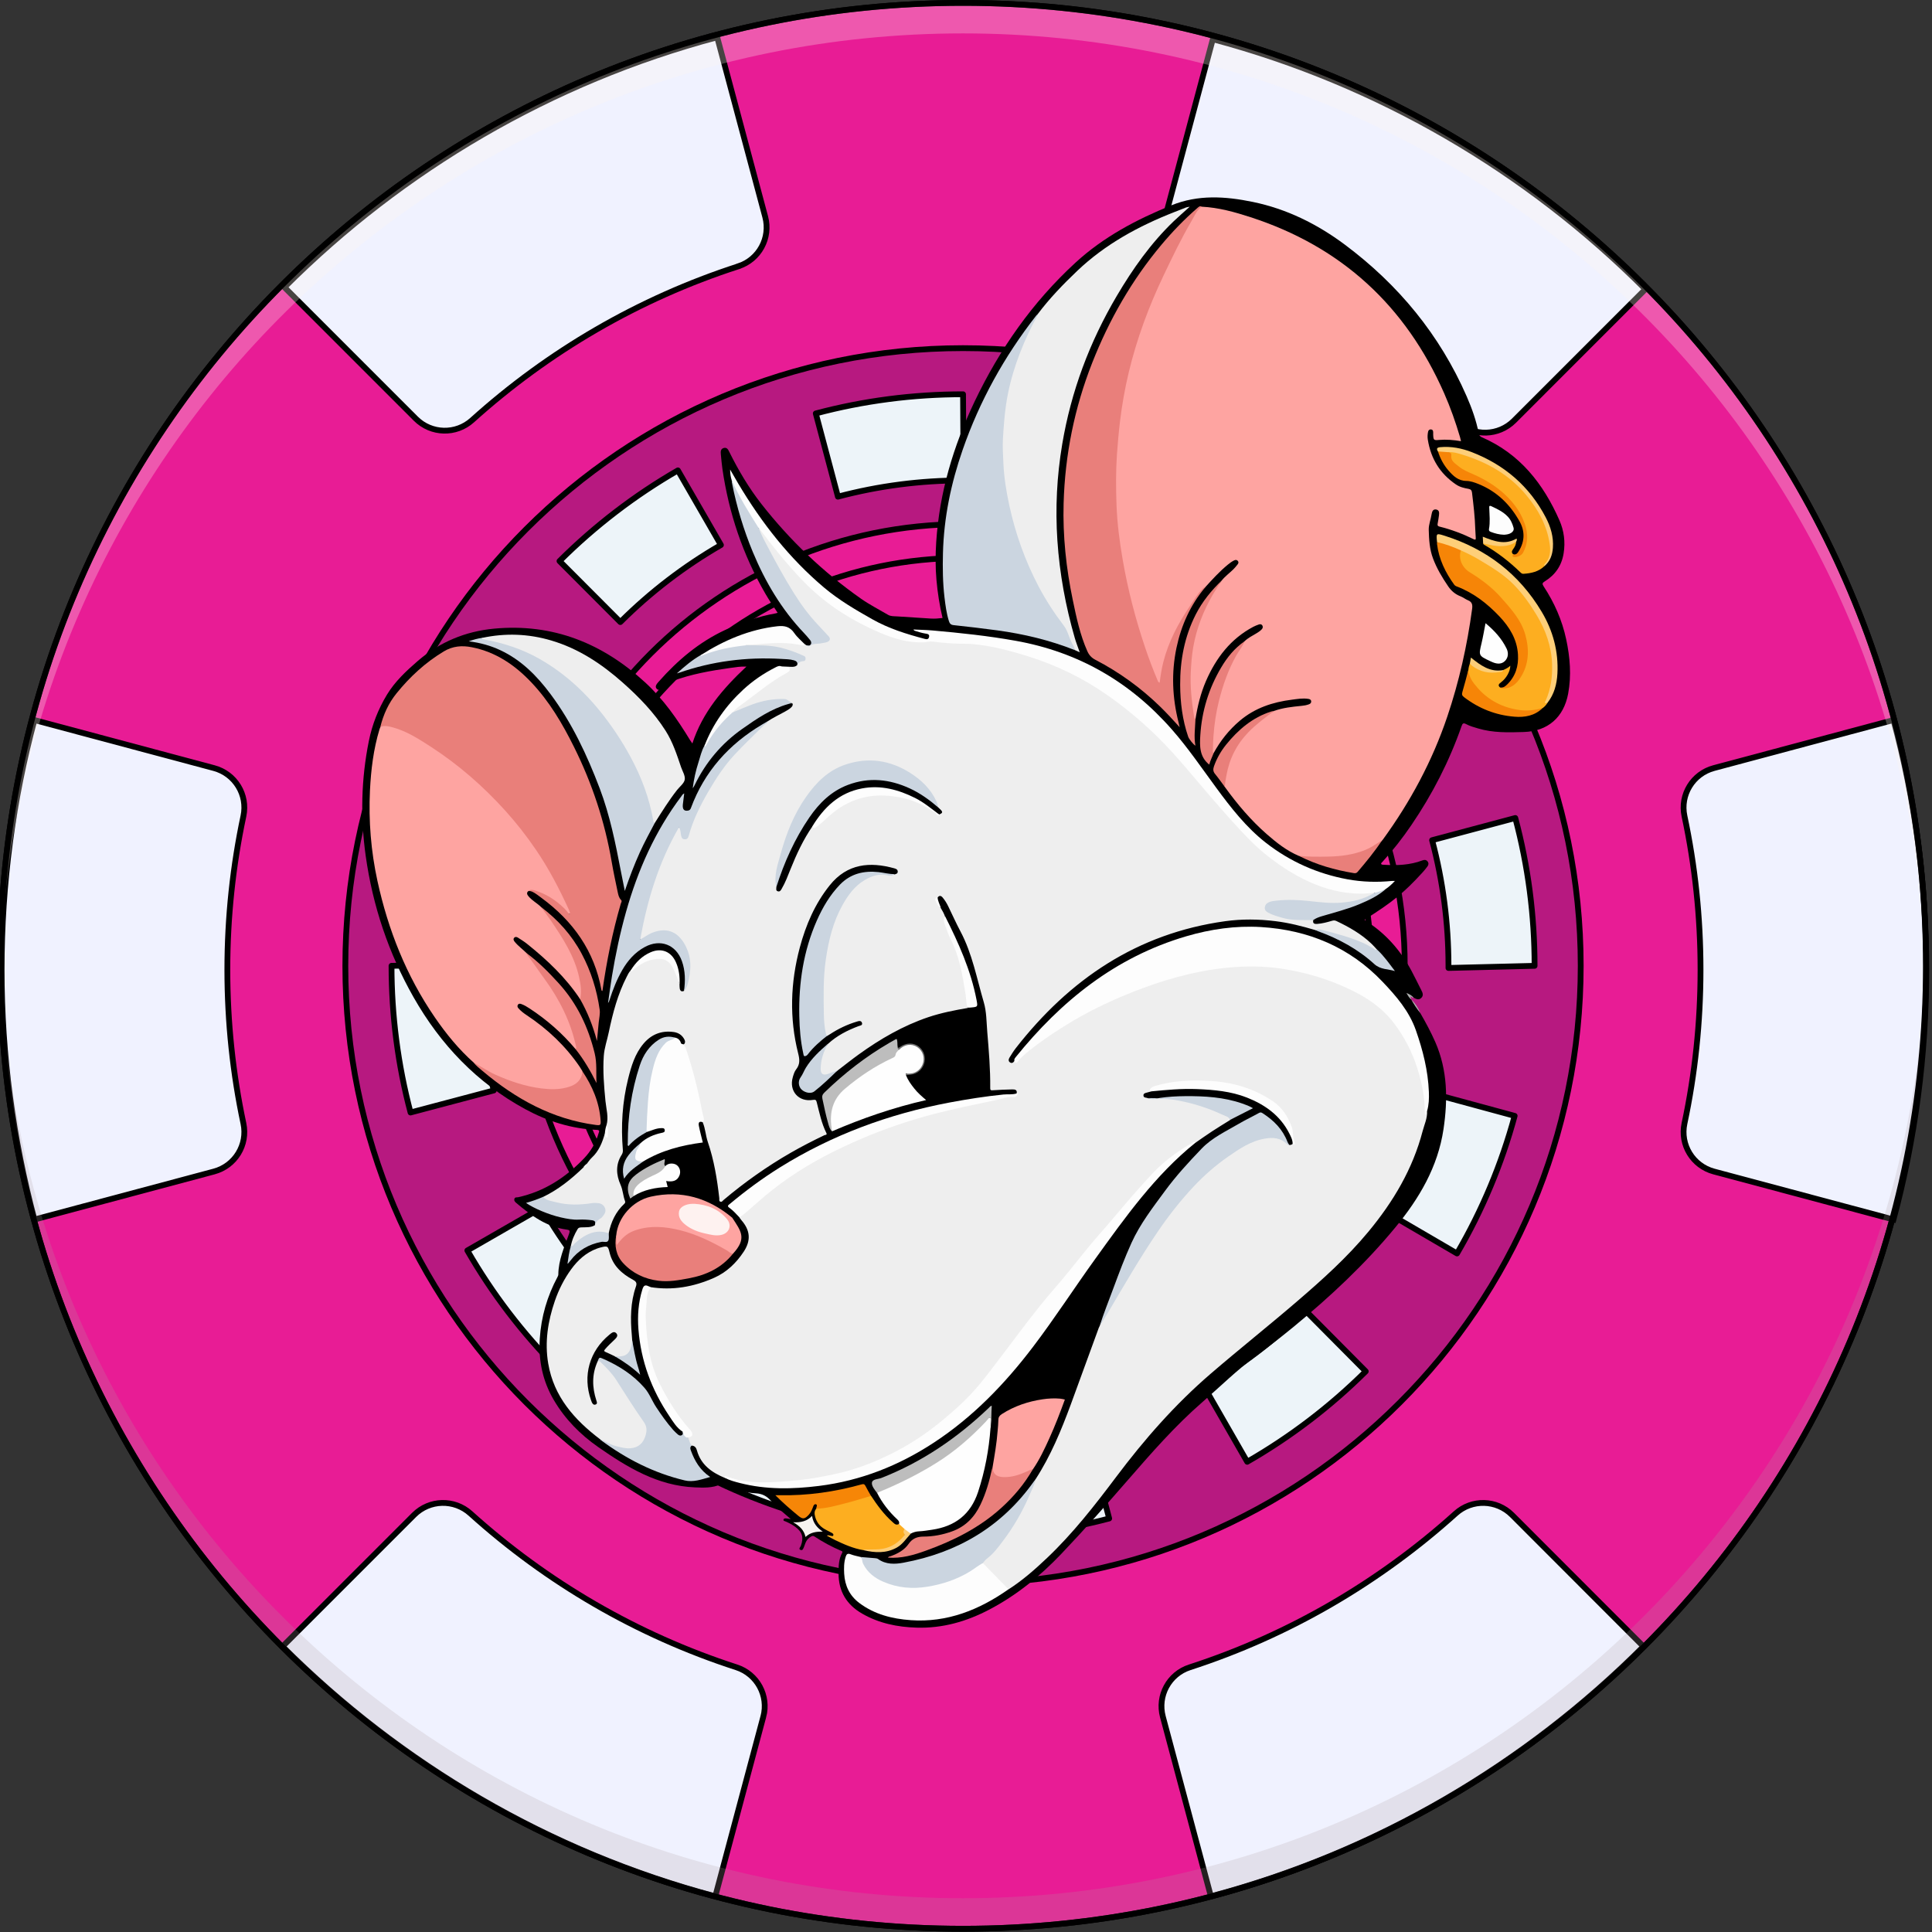 <svg width="80" height="80" viewBox="0 0 80 80" fill="none" xmlns="http://www.w3.org/2000/svg">
<rect x="0" y="0" width="80" height="80" fill="#333333" stroke="none"/>
<g clip-path="url(#clip0_285_161)">
<path d="M39.877 79.865C61.898 79.865 79.749 62.014 79.749 39.993C79.749 17.972 61.898 0.12 39.877 0.12C17.855 0.12 0.004 17.972 0.004 39.993C0.004 62.014 17.855 79.865 39.877 79.865Z" fill="#E81C95" stroke="black" stroke-width="0.24" stroke-miterlimit="10"/>
<path d="M9.414 40.153C9.414 42.339 9.644 44.471 10.08 46.522C10.267 47.405 9.733 48.276 8.861 48.51L1.425 50.498C0.546 47.198 0.066 43.727 0.066 40.153C0.066 36.579 0.539 33.109 1.425 29.816L8.861 31.805C9.733 32.038 10.267 32.91 10.08 33.792C9.644 35.844 9.414 37.973 9.414 40.154V40.153Z" fill="#F0F2FF" stroke="black" stroke-width="0.24" stroke-miterlimit="10"/>
<path d="M31.607 71.086L29.619 78.523C22.736 76.692 16.586 73.059 11.698 68.178L17.147 62.729C17.785 62.091 18.809 62.065 19.479 62.669C22.628 65.511 26.367 67.702 30.495 69.039C31.352 69.316 31.84 70.216 31.608 71.086L31.607 71.086Z" fill="#F0F2FF" stroke="black" stroke-width="0.24" stroke-miterlimit="10"/>
<path d="M30.574 11.027C26.445 12.363 22.701 14.555 19.55 17.397C18.881 18.001 17.857 17.975 17.219 17.337L11.777 11.895C16.665 7.007 22.816 3.374 29.698 1.543L31.686 8.979C31.918 9.85 31.43 10.749 30.574 11.026L30.574 11.027Z" fill="#F0F2FF" stroke="black" stroke-width="0.24" stroke-miterlimit="10"/>
<path d="M68.053 68.178C63.172 73.059 57.029 76.692 50.14 78.523L48.152 71.086C47.919 70.217 48.407 69.317 49.263 69.04C53.391 67.703 57.13 65.507 60.279 62.669C60.949 62.065 61.972 62.092 62.61 62.73L68.053 68.178Z" fill="#F0F2FF" stroke="black" stroke-width="0.24" stroke-miterlimit="10"/>
<path d="M68.133 11.976L62.691 17.419C62.053 18.057 61.03 18.083 60.36 17.479C57.211 14.641 53.472 12.445 49.344 11.107C48.487 10.83 47.999 9.93 48.232 9.06L50.22 1.624C57.109 3.462 63.253 7.088 68.133 11.976Z" fill="#F0F2FF" stroke="black" stroke-width="0.24" stroke-miterlimit="10"/>
<path d="M79.763 40.153C79.763 43.727 79.291 47.197 78.405 50.498L70.969 48.51C70.097 48.276 69.563 47.405 69.75 46.522C70.186 44.471 70.415 42.34 70.415 40.153C70.415 37.967 70.186 35.843 69.75 33.791C69.563 32.909 70.097 32.037 70.969 31.804L78.405 29.815C79.299 33.108 79.763 36.579 79.763 40.152V40.153Z" fill="#F0F2FF" stroke="black" stroke-width="0.24" stroke-miterlimit="10"/>
<path d="M39.877 14.416C25.752 14.416 14.3 25.868 14.3 39.993C14.3 54.117 25.752 65.57 39.877 65.57C54.002 65.57 65.454 54.117 65.454 39.993C65.454 25.868 54.002 14.416 39.877 14.416ZM39.877 58.282C29.776 58.282 21.587 50.094 21.587 39.993C21.587 29.891 29.776 21.703 39.877 21.703C49.978 21.703 58.167 29.891 58.167 39.993C58.167 50.094 49.978 58.282 39.877 58.282Z" fill="#B71980" stroke="black" stroke-width="0.24" stroke-miterlimit="10"/>
<path d="M39.877 63.659L39.81 60.092H39.877C41.62 60.092 43.35 59.869 45.019 59.429L45.929 62.877C43.963 63.396 41.927 63.659 39.877 63.659ZM33.687 62.84C31.693 62.302 29.776 61.5 27.987 60.459L29.781 57.377C31.3 58.261 32.927 58.941 34.617 59.397L33.687 62.84H33.687ZM51.645 60.53L49.869 57.437C51.389 56.564 52.793 55.493 54.041 54.255L56.553 56.785C55.085 58.242 53.433 59.502 51.645 60.529V60.53ZM23.102 56.685C21.643 55.219 20.381 53.569 19.352 51.78L22.443 50.001C23.317 51.521 24.39 52.923 25.63 54.169L23.102 56.684V56.685ZM60.332 51.903L57.252 50.106C58.138 48.588 58.819 46.962 59.277 45.272L62.719 46.206C62.179 48.198 61.376 50.115 60.332 51.903ZM17 46.067C16.477 44.095 16.212 42.051 16.212 39.992L19.778 39.947V40.035C19.778 41.742 20.003 43.479 20.447 45.153L17 46.066V46.067ZM59.978 40.081V39.972C59.978 38.229 59.749 36.479 59.3 34.791L62.745 33.872C63.276 35.859 63.544 37.918 63.544 39.993L59.978 40.081ZM20.468 34.751L17.025 33.826C17.561 31.832 18.36 29.913 19.4 28.123L22.483 29.914C21.601 31.433 20.923 33.061 20.468 34.751H20.468ZM57.293 29.948C56.416 28.43 55.341 27.029 54.098 25.786L56.621 23.265C58.083 24.729 59.347 26.376 60.38 28.162L57.293 29.947V29.948ZM25.687 25.758L23.168 23.233C24.634 21.773 26.283 20.509 28.07 19.478L29.852 22.567C28.333 23.443 26.931 24.517 25.687 25.758ZM49.94 22.588C48.421 21.708 46.793 21.031 45.099 20.577L46.023 17.133C48.018 17.668 49.937 18.465 51.727 19.502L49.939 22.588H49.94ZM34.697 20.566L33.78 17.12C35.759 16.593 37.811 16.326 39.878 16.326L39.9 19.893H39.878C38.12 19.893 36.377 20.119 34.696 20.566H34.697Z" fill="#EDF4F9" stroke="black" stroke-width="0.24" stroke-linecap="round" stroke-linejoin="round"/>
<path d="M39.877 23.103C30.546 23.103 22.987 30.662 22.987 39.993C22.987 49.324 30.546 56.882 39.877 56.882C49.208 56.882 56.767 49.324 56.767 39.993C56.767 30.662 49.208 23.103 39.877 23.103Z" fill="#E81C95" stroke="black" stroke-width="0.24" stroke-miterlimit="10"/>
<g style="mix-blend-mode:multiply" opacity="0.21">
<path d="M79.745 39.991C79.745 62.01 61.899 79.864 39.873 79.864C17.846 79.864 0 62.01 0 39.991C0 39.784 -7.16545e-09 39.571 0.007 39.364C0.347 61.101 18.068 78.602 39.873 78.602C61.677 78.602 79.398 61.102 79.738 39.364C79.745 39.571 79.745 39.784 79.745 39.991Z" fill="#AC9B9D"/>
</g>
<path opacity="0.28" d="M79.745 39.993C79.745 40.207 79.745 40.421 79.738 40.628C79.406 18.897 61.685 1.383 39.873 1.383C18.061 1.383 0.34 18.897 0.008 40.628C0.001 40.421 0.001 40.207 0.001 39.993C0 17.974 17.855 0.12 39.873 0.12C61.891 0.12 79.745 17.974 79.745 39.993Z" fill="#FFF5EB"/>
<path d="M39.877 79.865C61.898 79.865 79.749 62.014 79.749 39.993C79.749 17.972 61.898 0.12 39.877 0.12C17.855 0.12 0.004 17.972 0.004 39.993C0.004 62.014 17.855 79.865 39.877 79.865Z" stroke="black" stroke-width="0.24" stroke-miterlimit="10"/>
<g clip-path="url(#clip1_285_161)">
<path d="M58.808 41.943C59.037 42.339 59.254 42.742 59.438 43.162C59.942 44.323 59.955 45.525 59.773 46.752C59.539 48.325 58.762 49.633 57.778 50.825C56.522 52.346 55.084 53.691 53.561 54.944C53.05 55.364 52.527 55.768 51.993 56.16C51.212 56.735 50.523 57.42 49.793 58.054C48.661 59.037 47.678 60.163 46.698 61.291C45.801 62.324 44.892 63.349 43.948 64.341C43.072 65.261 42.094 66.058 40.962 66.651C40.02 67.145 39.024 67.43 37.954 67.397C37.16 67.374 36.396 67.218 35.698 66.816C35.06 66.449 34.723 65.9 34.723 65.155C34.723 64.862 34.725 64.57 34.87 64.304C34.902 64.246 34.874 64.235 34.831 64.217C34.443 64.053 34.073 63.851 33.72 63.62C33.673 63.59 33.637 63.597 33.591 63.622C33.48 63.682 33.402 63.768 33.356 63.882C33.333 63.936 33.319 63.99 33.296 64.043C33.266 64.11 33.242 64.22 33.146 64.178C33.051 64.138 33.142 64.061 33.162 64.007C33.289 63.662 33.223 63.437 32.927 63.22C32.805 63.13 32.671 63.063 32.534 63.002C32.495 62.984 32.426 62.983 32.444 62.919C32.459 62.87 32.52 62.871 32.567 62.876C32.616 62.882 32.666 62.891 32.744 62.901C32.455 62.647 32.167 62.428 31.933 62.157C31.757 61.954 31.568 61.848 31.292 61.834C30.853 61.812 30.436 61.674 30.038 61.489C29.978 61.462 29.921 61.429 29.847 61.463C29.503 61.617 29.144 61.605 28.775 61.589C27.231 61.524 25.979 60.761 24.765 59.916C24.026 59.4 23.397 58.762 22.935 57.977C22.471 57.192 22.294 56.34 22.351 55.433C22.409 54.526 22.657 53.675 23.086 52.875C23.102 52.844 23.119 52.808 23.119 52.774C23.125 52.177 23.364 51.642 23.561 51.097C23.61 50.962 23.591 50.931 23.463 50.915C22.635 50.805 21.996 50.335 21.383 49.816C21.331 49.772 21.279 49.725 21.299 49.646C21.321 49.56 21.396 49.587 21.453 49.575C22.536 49.337 23.423 48.758 24.179 47.97C24.46 47.677 24.67 47.326 24.786 46.928C24.805 46.863 24.852 46.792 24.716 46.787C23.659 46.739 22.675 46.431 21.748 45.927C19.749 44.84 18.242 43.259 17.125 41.294C16.089 39.47 15.434 37.514 15.142 35.435C14.92 33.844 14.955 32.26 15.273 30.685C15.411 29.999 15.664 29.356 16.026 28.76C16.356 28.218 16.818 27.785 17.294 27.373C18.204 26.586 19.268 26.143 20.458 26.031C22.89 25.803 24.954 26.634 26.725 28.267C27.474 28.957 28.051 29.786 28.577 30.651C28.598 30.686 28.623 30.719 28.669 30.786C29.092 29.491 29.93 28.517 30.907 27.602C30.646 27.592 30.429 27.631 30.211 27.662C29.413 27.774 28.62 27.916 27.86 28.196C27.723 28.247 27.594 28.304 27.493 28.422C27.422 28.504 27.316 28.627 27.208 28.536C27.088 28.435 27.2 28.312 27.275 28.227C28.054 27.344 28.938 26.595 30.013 26.092C30.686 25.778 31.379 25.528 32.112 25.399C32.137 25.395 32.162 25.386 32.201 25.375C32.024 25.108 31.848 24.853 31.693 24.585C30.761 22.977 30.179 21.249 29.913 19.412C29.884 19.212 29.868 19.009 29.848 18.808C29.838 18.699 29.838 18.589 29.966 18.551C30.101 18.512 30.153 18.619 30.198 18.711C30.576 19.473 31.007 20.203 31.532 20.873C32.712 22.378 34.082 23.686 35.647 24.787C36.005 25.038 36.396 25.237 36.773 25.459C36.886 25.525 37.015 25.515 37.139 25.523C37.606 25.555 38.074 25.581 38.541 25.613C38.703 25.623 38.863 25.61 39.029 25.59C38.905 25.068 38.824 24.546 38.777 24.017C38.73 23.49 38.733 22.965 38.767 22.44C38.899 20.398 39.475 18.475 40.351 16.637C41.39 14.46 42.749 12.515 44.533 10.876C45.693 9.81 47.054 9.093 48.499 8.504C49.611 8.051 50.738 8.127 51.871 8.36C53.277 8.649 54.536 9.273 55.681 10.126C57.902 11.784 59.615 13.858 60.73 16.408C60.947 16.904 61.129 17.415 61.233 17.949C61.249 18.03 61.288 18.074 61.362 18.107C62.931 18.787 63.905 20.027 64.573 21.546C64.762 21.977 64.822 22.436 64.747 22.908C64.667 23.42 64.4 23.805 63.965 24.074C63.863 24.136 63.852 24.177 63.915 24.274C64.361 24.951 64.684 25.68 64.853 26.474C65.012 27.218 65.074 27.968 64.934 28.723C64.751 29.705 64.091 30.281 63.094 30.311C62.46 30.33 61.823 30.349 61.203 30.163C61.034 30.113 60.861 30.066 60.705 29.982C60.593 29.922 60.559 29.958 60.521 30.066C60.011 31.524 59.312 32.888 58.443 34.163C58.08 34.698 57.682 35.206 57.247 35.685C57.223 35.711 57.188 35.731 57.188 35.774C57.218 35.812 57.262 35.805 57.301 35.808C57.846 35.843 58.383 35.822 58.901 35.627C58.98 35.597 59.056 35.597 59.114 35.671C59.166 35.739 59.155 35.813 59.11 35.874C59.042 35.967 58.969 36.055 58.892 36.139C58.141 36.962 57.632 37.376 56.515 38.073C56.515 38.126 56.562 38.136 56.593 38.155C57.391 38.669 57.995 39.358 58.442 40.191C58.585 40.456 58.714 40.73 58.852 40.998C58.907 41.104 58.956 41.212 58.859 41.315C58.752 41.427 58.64 41.37 58.532 41.31C58.468 41.277 58.416 41.221 58.343 41.206C58.338 41.278 58.4 41.32 58.43 41.377C58.564 41.559 58.689 41.748 58.805 41.94L58.808 41.943Z" fill="black"/>
<path d="M58.808 41.943C58.664 41.767 58.541 41.578 58.433 41.379C58.598 41.539 58.723 41.728 58.808 41.943Z" fill="#AEAEAE"/>
<path d="M58.432 41.38C58.35 41.319 58.302 41.233 58.238 41.117C58.37 41.17 58.462 41.222 58.534 41.311C58.48 41.328 58.454 41.271 58.404 41.261C58.387 41.308 58.456 41.336 58.432 41.38Z" fill="#AEAEAE"/>
<path d="M24.299 48.189C24.367 48.104 24.425 48.011 24.503 47.939C24.8 47.664 24.941 47.308 25.046 46.933C25.081 46.947 25.081 46.994 25.124 47.016C25.147 46.872 25.137 46.735 25.113 46.597C25.209 46.258 25.104 45.927 25.071 45.594C25.01 44.972 24.958 44.348 25.001 43.727C25.023 43.394 25.141 43.069 25.209 42.739C25.374 41.944 25.581 41.164 25.955 40.437C25.999 40.351 26.041 40.26 26.11 40.189C26.232 40.105 26.347 40.008 26.468 39.921C26.773 39.702 27.115 39.658 27.476 39.685C27.57 39.691 27.64 39.744 27.705 39.806C27.93 40.025 28.026 40.309 28.109 40.601C28.123 40.651 28.12 40.704 28.137 40.752C28.14 40.808 28.137 40.864 28.145 40.919C28.159 41.023 28.209 41.079 28.322 41.031C28.473 40.669 28.562 40.295 28.537 39.901C28.511 39.471 28.37 39.09 28.046 38.787C27.779 38.538 27.467 38.531 27.141 38.618C26.969 38.665 26.82 38.761 26.669 38.855C26.623 38.884 26.572 38.938 26.515 38.895C26.464 38.856 26.485 38.79 26.495 38.734C26.606 38.15 26.744 37.574 26.907 37.002C27.161 36.107 27.528 35.258 27.96 34.436C27.999 34.361 28.032 34.24 28.131 34.26C28.218 34.277 28.198 34.398 28.221 34.476C28.244 34.561 28.221 34.687 28.349 34.696C28.477 34.705 28.481 34.583 28.506 34.497C28.68 33.898 28.957 33.345 29.263 32.806C29.711 32.017 30.25 31.302 30.914 30.682C31.206 30.41 31.465 30.102 31.791 29.865C32.012 29.718 32.253 29.602 32.486 29.476C32.581 29.424 32.675 29.371 32.755 29.298C32.803 29.254 32.837 29.206 32.822 29.137C32.435 28.897 32.028 28.994 31.627 29.076C31.242 29.154 30.883 29.309 30.525 29.466C30.469 29.491 30.416 29.53 30.349 29.519C30.282 29.44 30.365 29.413 30.401 29.377C30.585 29.199 30.792 29.051 30.996 28.9C31.352 28.639 31.707 28.377 32.065 28.119C32.212 28.012 32.366 27.917 32.531 27.838C32.585 27.812 32.66 27.783 32.637 27.706C32.619 27.644 32.548 27.674 32.5 27.665C32.447 27.654 32.37 27.687 32.357 27.594C32.481 27.599 32.604 27.606 32.728 27.611C32.832 27.616 32.936 27.619 33.016 27.533C33.018 27.427 33.086 27.381 33.176 27.349C33.221 27.334 33.29 27.334 33.286 27.262C33.283 27.202 33.223 27.185 33.177 27.163C32.781 26.971 32.365 26.854 31.93 26.794C31.645 26.755 31.361 26.77 31.076 26.762C31.009 26.76 30.927 26.786 30.884 26.699C30.917 26.648 30.97 26.646 31.022 26.642C31.466 26.61 31.91 26.573 32.357 26.573C32.686 26.573 33.005 26.638 33.33 26.68C33.349 26.693 33.37 26.704 33.389 26.717C33.436 26.753 33.509 26.754 33.534 26.727C33.675 26.574 33.868 26.642 34.032 26.594C34.068 26.583 34.104 26.584 34.141 26.577C34.325 26.531 34.352 26.446 34.215 26.31C33.422 25.519 32.807 24.603 32.275 23.623C31.996 23.111 31.716 22.599 31.461 22.075C31.431 22.013 31.373 21.953 31.417 21.873C31.496 21.864 31.524 21.931 31.559 21.977C31.965 22.531 32.403 23.061 32.855 23.577C33.561 24.381 34.366 25.065 35.303 25.588C35.772 25.85 36.251 26.088 36.752 26.281C37.218 26.459 37.699 26.586 38.199 26.552C38.892 26.505 39.576 26.614 40.266 26.634C40.889 26.651 41.499 26.816 42.099 26.992C42.876 27.218 43.639 27.48 44.361 27.842C45.314 28.32 46.185 28.923 47 29.61C47.399 29.945 47.791 30.287 48.145 30.669C48.668 31.233 49.18 31.808 49.677 32.395C50.137 32.939 50.595 33.485 51.078 34.01C51.475 34.442 51.872 34.876 52.325 35.253C53.149 35.935 54.044 36.503 55.085 36.791C55.63 36.942 56.187 37.008 56.753 36.941C56.81 36.935 56.88 36.915 56.91 36.996C56.876 37.062 56.81 37.087 56.749 37.114C56.331 37.302 55.895 37.409 55.436 37.425C55.007 37.439 54.584 37.385 54.16 37.345C53.683 37.301 53.205 37.275 52.73 37.361C52.6 37.384 52.457 37.408 52.437 37.569C52.418 37.732 52.565 37.77 52.675 37.815C53.13 38.004 53.605 38.072 54.096 38.054C54.191 38.05 54.295 38.024 54.38 38.099C54.347 38.235 54.424 38.266 54.536 38.258C54.749 38.243 54.955 38.187 55.158 38.127C55.222 38.108 55.277 38.108 55.337 38.137C55.864 38.387 56.368 38.673 56.792 39.079C56.874 39.157 56.947 39.243 57.025 39.327C56.98 39.401 56.925 39.354 56.883 39.329C56.201 38.911 55.433 38.73 54.67 38.536C54.599 38.518 54.526 38.531 54.455 38.51C53.917 38.351 53.373 38.212 52.816 38.144C52.121 38.058 51.424 38.049 50.732 38.145C47.087 38.651 44.285 40.551 42.06 43.404C41.965 43.526 41.883 43.66 41.801 43.793C41.761 43.858 41.745 43.939 41.82 43.99C41.892 44.041 41.956 44.007 42.002 43.934C42.064 43.949 42.11 43.928 42.154 43.883C42.68 43.34 43.305 42.927 43.938 42.525C45.358 41.625 46.886 40.962 48.497 40.492C49.312 40.253 50.143 40.089 50.992 40.023C52.812 39.879 54.531 40.232 56.156 41.056C56.609 41.285 57.028 41.569 57.387 41.926C57.748 42.283 58.028 42.704 58.269 43.151C58.701 43.956 58.944 44.816 59.03 45.723C59.043 45.853 59.026 45.982 59.028 46.112C59.028 46.133 59.051 46.112 59.03 46.116C59.026 46.116 59.026 46.112 59.028 46.1C59.033 46.057 59.015 46 59.092 46.004C59.11 46.298 58.98 46.563 58.908 46.837C58.498 48.408 57.689 49.764 56.662 51.003C55.782 52.065 54.76 52.984 53.717 53.88C52.533 54.898 51.31 55.868 50.127 56.887C48.652 58.157 47.38 59.609 46.214 61.162C45.331 62.336 44.429 63.493 43.36 64.508C42.859 64.984 42.339 65.441 41.755 65.816C41.699 65.808 41.666 65.765 41.63 65.728C41.343 65.443 41.057 65.156 40.772 64.87C40.729 64.827 40.676 64.786 40.675 64.716C40.69 64.644 40.744 64.6 40.794 64.556C41.57 63.864 42.077 62.987 42.516 62.062C42.642 61.795 42.741 61.516 42.879 61.254C43.507 60.285 43.944 59.226 44.342 58.148C44.73 57.093 45.114 56.035 45.499 54.98C45.508 54.956 45.521 54.934 45.533 54.91C45.712 54.518 45.951 54.157 46.167 53.786C46.642 52.968 47.126 52.154 47.647 51.363C48.125 50.637 48.642 49.941 49.227 49.295C49.76 48.705 50.353 48.188 51.008 47.742C51.416 47.463 51.842 47.209 52.338 47.114C52.573 47.07 52.803 47.079 53.03 47.157C53.173 47.207 53.267 47.32 53.38 47.407C53.433 47.418 53.479 47.402 53.52 47.369C53.549 47.363 53.574 47.341 53.565 47.316C53.487 47.115 53.513 46.899 53.447 46.692C53.265 46.12 52.894 45.725 52.379 45.448C51.724 45.096 51.03 44.881 50.286 44.825C49.478 44.764 48.676 44.779 47.889 45.001C47.783 45.031 47.673 45.056 47.66 45.196C47.596 45.213 47.533 45.233 47.468 45.248C47.403 45.264 47.343 45.287 47.348 45.366C47.353 45.437 47.413 45.449 47.473 45.457C47.492 45.459 47.512 45.468 47.531 45.475C47.667 45.504 47.802 45.501 47.938 45.478C47.958 45.476 47.978 45.474 47.999 45.472C48.992 45.47 49.904 45.782 50.786 46.202C50.855 46.235 50.971 46.249 50.936 46.378C50.686 46.534 50.435 46.685 50.189 46.847C49.956 46.999 49.729 47.162 49.5 47.32C49.376 47.338 49.285 47.422 49.185 47.481C48.503 47.895 47.915 48.413 47.391 49.015C46.871 49.61 46.362 50.216 45.84 50.809C45.253 51.477 44.691 52.167 44.137 52.864C43.756 53.344 43.334 53.793 42.956 54.276C42.553 54.792 42.159 55.317 41.765 55.841C41.355 56.385 40.946 56.931 40.506 57.451C40.02 58.024 39.46 58.522 38.872 58.989C38.274 59.462 37.638 59.873 36.959 60.22C35.834 60.794 34.639 61.132 33.392 61.297C32.748 61.383 32.102 61.434 31.449 61.426C31.025 61.421 30.611 61.364 30.207 61.227C30.145 61.206 30.084 61.166 30.013 61.197C29.476 60.973 29.025 60.66 28.858 60.058C28.83 59.954 28.774 59.869 28.65 59.86C28.494 59.803 28.49 59.667 28.48 59.535C28.648 59.398 28.645 59.368 28.493 59.188C27.758 58.327 27.187 57.374 26.894 56.273C26.784 55.862 26.756 55.434 26.718 55.01C26.68 54.571 26.702 54.139 26.751 53.704C26.767 53.548 26.82 53.412 26.922 53.295C27.843 53.444 28.722 53.286 29.566 52.913C30.087 52.683 30.489 52.297 30.8 51.823C31.103 51.359 31.064 50.942 30.701 50.526C30.671 50.491 30.645 50.453 30.616 50.416C30.878 50.155 31.159 49.918 31.438 49.677C32.059 49.136 32.723 48.651 33.432 48.236C34.448 47.64 35.516 47.152 36.617 46.737C37.941 46.24 39.312 45.921 40.692 45.634C41.054 45.558 41.416 45.489 41.774 45.401C41.89 45.372 42.029 45.429 42.118 45.306C42.118 45.306 42.111 45.298 42.107 45.295C42.103 45.293 42.098 45.291 42.093 45.289C42.136 45.131 42.033 45.108 41.92 45.11C41.65 45.117 41.38 45.126 41.11 45.145C41.029 45.151 41.002 45.142 41.003 45.056C41.011 44.28 40.946 43.508 40.881 42.736C40.847 42.322 40.852 41.892 40.736 41.5C40.446 40.515 40.261 39.493 39.773 38.572C39.591 38.228 39.432 37.873 39.261 37.522C39.2 37.396 39.126 37.276 39.036 37.168C38.966 37.082 38.893 37.068 38.821 37.168C38.768 37.215 38.755 37.277 38.791 37.333C38.85 37.422 38.879 37.529 38.958 37.603C39.026 37.714 39.089 37.827 39.132 37.951C39.101 38.291 39.255 38.583 39.397 38.869C39.753 39.585 39.894 40.356 40.015 41.134C40.046 41.333 40.088 41.534 40.079 41.737C39.526 41.831 38.976 41.939 38.444 42.117C37.394 42.471 36.449 43.02 35.556 43.664C35.262 43.876 34.978 44.103 34.69 44.323C34.562 44.424 34.417 44.489 34.26 44.529C34.079 44.576 33.95 44.502 33.947 44.317C33.94 43.917 34.012 43.535 34.289 43.221C34.654 42.885 35.086 42.665 35.547 42.491C35.618 42.465 35.725 42.463 35.693 42.355C35.66 42.246 35.552 42.279 35.478 42.303C35.083 42.422 34.714 42.597 34.368 42.825C34.335 42.847 34.298 42.868 34.263 42.889C34.165 42.921 34.163 42.839 34.148 42.787C34.114 42.667 34.111 42.54 34.1 42.417C34.044 41.732 34.044 41.047 34.087 40.361C34.128 39.71 34.233 39.07 34.428 38.446C34.608 37.87 34.864 37.332 35.254 36.867C35.514 36.556 35.836 36.338 36.229 36.226C36.389 36.18 36.552 36.175 36.707 36.213C36.824 36.242 36.929 36.236 37.04 36.208C37.106 36.189 37.179 36.175 37.173 36.084C37.166 35.991 37.086 35.971 37.019 35.952C36.03 35.68 35.084 35.749 34.355 36.661C33.746 37.423 33.37 38.296 33.12 39.228C32.729 40.687 32.681 42.158 33.052 43.625C33.117 43.882 33.129 44.074 32.965 44.283C32.897 44.37 32.862 44.487 32.83 44.597C32.658 45.173 33.069 45.644 33.663 45.544C33.779 45.525 33.797 45.554 33.822 45.652C33.931 46.08 34.018 46.515 34.217 46.913C34.263 47.005 34.168 46.992 34.137 47.006C33.663 47.233 33.197 47.472 32.741 47.734C31.755 48.301 30.831 48.955 29.963 49.687C29.925 49.718 29.896 49.781 29.835 49.761C29.759 49.738 29.791 49.665 29.784 49.613C29.694 48.822 29.567 48.039 29.308 47.282C29.219 47.023 29.21 46.74 29.102 46.485C28.977 45.607 28.748 44.752 28.503 43.903C28.435 43.665 28.379 43.418 28.201 43.228C28.25 43.242 28.305 43.269 28.343 43.215C28.379 43.164 28.368 43.101 28.343 43.05C28.252 42.863 28.093 42.76 27.891 42.733C27.389 42.665 26.972 42.829 26.646 43.216C26.29 43.638 26.139 44.151 26.009 44.672C25.768 45.641 25.708 46.622 25.791 47.613C25.797 47.69 25.783 47.752 25.742 47.818C25.484 48.22 25.514 48.654 25.695 49.057C25.795 49.281 25.798 49.515 25.881 49.734C25.896 49.776 25.889 49.812 25.852 49.846C25.493 50.181 25.296 50.603 25.203 51.079C25.18 51.096 25.156 51.102 25.13 51.096C24.605 50.951 24.205 51.191 23.834 51.518C23.787 51.558 23.75 51.61 23.691 51.635C23.666 51.645 23.627 51.664 23.636 51.604C23.683 51.347 23.785 51.114 23.919 50.892C23.958 50.827 24.014 50.827 24.078 50.823C24.266 50.813 24.462 50.839 24.635 50.731C24.643 50.593 24.701 50.489 24.829 50.427C24.847 50.418 24.86 50.4 24.875 50.386C24.964 50.294 25.049 50.195 24.997 50.056C24.942 49.907 24.812 49.87 24.669 49.87C24.486 49.87 24.305 49.888 24.126 49.909C23.614 49.967 23.123 49.889 22.643 49.718C22.57 49.693 22.472 49.682 22.479 49.567C23.106 49.266 23.642 48.838 24.139 48.358C24.201 48.317 24.257 48.267 24.293 48.199L24.299 48.189Z" fill="#EEEEEE"/>
<path d="M49.76 8.559C50.458 8.593 51.123 8.779 51.781 8.993C55.548 10.215 58.205 12.664 59.798 16.281C60.059 16.872 60.273 17.48 60.456 18.099C60.47 18.148 60.48 18.198 60.497 18.268C60.186 18.217 59.888 18.19 59.587 18.217C59.367 18.238 59.354 18.223 59.345 17.993C59.344 17.962 59.345 17.931 59.345 17.899C59.345 17.834 59.322 17.786 59.249 17.782C59.177 17.778 59.143 17.826 59.132 17.885C59.111 17.993 59.105 18.104 59.124 18.212C59.25 18.989 59.621 19.605 60.281 20.056C60.453 20.173 60.626 20.209 60.81 20.243C60.906 20.262 60.94 20.306 60.952 20.393C61.013 20.899 61.074 21.405 61.088 21.916C61.092 22.036 61.101 22.155 61.108 22.274C61.112 22.337 61.097 22.363 61.029 22.331C60.57 22.105 60.094 21.925 59.598 21.803C59.532 21.786 59.517 21.751 59.529 21.689C59.55 21.572 59.57 21.454 59.585 21.335C59.596 21.233 59.602 21.123 59.471 21.098C59.34 21.073 59.298 21.181 59.282 21.28C59.249 21.502 59.156 21.721 59.161 21.936C59.171 22.337 59.194 22.744 59.34 23.129C59.495 23.541 59.717 23.914 59.965 24.277C60.1 24.476 60.266 24.611 60.484 24.695C60.59 24.737 60.681 24.814 60.786 24.856C60.961 24.925 60.979 25.048 60.957 25.215C60.752 26.734 60.419 28.224 59.928 29.677C59.307 31.516 58.398 33.205 57.258 34.77C57.246 34.788 57.231 34.8 57.216 34.816C56.807 35.204 56.296 35.362 55.758 35.452C55.224 35.542 54.684 35.52 54.145 35.516C54.02 35.516 53.903 35.468 53.783 35.441C53.283 35.23 52.864 34.898 52.46 34.546C51.799 33.969 51.236 33.303 50.723 32.593C50.695 32.543 50.686 32.488 50.692 32.429C50.791 31.582 51.104 30.838 51.725 30.236C52.038 29.933 52.36 29.642 52.751 29.44C53.12 29.306 53.508 29.266 53.895 29.228C53.999 29.218 54.101 29.201 54.198 29.164C54.257 29.142 54.3 29.107 54.293 29.039C54.286 28.97 54.236 28.948 54.174 28.939C53.943 28.902 53.717 28.944 53.491 28.973C52.699 29.073 51.963 29.315 51.34 29.842C50.89 30.222 50.531 30.675 50.249 31.193C50.147 31.156 50.179 31.065 50.179 30.996C50.179 30.422 50.246 29.853 50.367 29.293C50.55 28.444 50.83 27.631 51.292 26.887C51.364 26.772 51.443 26.663 51.529 26.558C51.671 26.418 51.85 26.33 52.019 26.229C52.1 26.181 52.178 26.13 52.243 26.062C52.286 26.016 52.305 25.963 52.274 25.906C52.242 25.843 52.182 25.839 52.124 25.859C52.046 25.886 51.968 25.917 51.895 25.955C50.956 26.453 50.354 27.244 49.937 28.2C49.716 28.709 49.587 29.242 49.501 29.787C49.393 29.773 49.402 29.677 49.388 29.607C49.333 29.32 49.295 29.031 49.276 28.741C49.229 28.028 49.248 27.318 49.398 26.614C49.572 25.795 49.891 25.037 50.347 24.336C50.419 24.226 50.522 24.143 50.592 24.033C50.733 23.858 50.916 23.727 51.075 23.57C51.137 23.508 51.193 23.439 51.248 23.369C51.282 23.326 51.298 23.274 51.256 23.226C51.212 23.174 51.156 23.179 51.1 23.206C51.006 23.253 50.923 23.314 50.842 23.381C50.499 23.662 50.203 23.988 49.906 24.316C49.681 24.508 49.531 24.758 49.374 25.003C49.058 25.498 48.74 25.993 48.511 26.539C48.299 27.046 48.151 27.57 48.078 28.115C48.075 28.131 48.075 28.147 48.073 28.162C48.063 28.212 48.073 28.278 48.009 28.291C47.936 28.306 47.915 28.236 47.892 28.187C47.747 27.874 47.631 27.551 47.514 27.228C46.995 25.8 46.616 24.334 46.383 22.834C46.297 22.278 46.241 21.72 46.202 21.158C46.154 20.456 46.161 19.752 46.183 19.051C46.211 18.168 46.324 17.288 46.482 16.417C46.782 14.74 47.321 13.141 48.043 11.601C48.487 10.654 48.941 9.711 49.484 8.814C49.549 8.706 49.605 8.581 49.755 8.56L49.76 8.559Z" fill="#FEA4A1"/>
<path d="M21.867 36.903C21.794 36.983 21.829 37.048 21.888 37.118C22.035 37.293 22.241 37.397 22.401 37.555C22.578 37.718 22.72 37.909 22.854 38.107C23.274 38.734 23.69 39.363 23.922 40.092C24.038 40.455 24.119 40.825 24.092 41.211C24.088 41.272 24.117 41.35 24.024 41.377C23.43 40.478 22.657 39.75 21.823 39.082C21.706 38.988 21.577 38.91 21.451 38.828C21.4 38.795 21.338 38.779 21.293 38.829C21.241 38.885 21.27 38.944 21.312 38.996C21.457 39.176 21.646 39.307 21.807 39.469C22.401 40.208 22.948 40.979 23.38 41.824C23.616 42.284 23.758 42.781 23.881 43.282C23.896 43.338 23.941 43.416 23.834 43.444C23.284 42.786 22.644 42.226 21.927 41.757C21.818 41.685 21.707 41.618 21.583 41.574C21.532 41.556 21.478 41.551 21.444 41.605C21.413 41.656 21.427 41.706 21.465 41.749C21.565 41.863 21.685 41.955 21.811 42.038C22.674 42.611 23.415 43.31 24.001 44.168C24.041 44.228 24.078 44.291 24.116 44.353C24.17 44.54 24.084 44.743 23.888 44.885C23.633 45.069 23.34 45.129 23.035 45.142C22.249 45.175 21.513 44.959 20.796 44.669C20.376 44.499 19.971 44.298 19.62 44.005C18.998 43.453 18.476 42.812 18.007 42.129C16.825 40.408 16.071 38.506 15.628 36.473C15.36 35.242 15.26 33.994 15.319 32.737C15.361 31.879 15.463 31.027 15.714 30.2C15.724 30.166 15.739 30.132 15.752 30.098C15.844 29.997 15.963 30.021 16.073 30.04C16.409 30.098 16.724 30.221 17.023 30.384C17.951 30.893 18.811 31.504 19.604 32.205C20.917 33.363 22.03 34.687 22.879 36.223C23.133 36.683 23.372 37.151 23.583 37.632C23.612 37.697 23.675 37.788 23.616 37.831C23.538 37.887 23.483 37.782 23.433 37.731C23.07 37.363 22.659 37.07 22.159 36.918C22.064 36.889 21.969 36.86 21.871 36.905L21.867 36.903Z" fill="#FEA4A1"/>
<path d="M21.867 36.903C21.945 36.829 22.032 36.84 22.129 36.867C22.608 37.008 23.014 37.27 23.368 37.616C23.442 37.688 23.502 37.774 23.569 37.853C23.582 37.843 23.595 37.832 23.608 37.822C23.592 37.775 23.582 37.725 23.561 37.681C23.166 36.815 22.729 35.972 22.191 35.185C21.805 34.619 21.385 34.081 20.926 33.572C20.005 32.554 18.982 31.659 17.828 30.914C17.34 30.599 16.851 30.283 16.282 30.124C16.106 30.076 15.93 30.029 15.749 30.096C15.877 29.585 16.086 29.12 16.422 28.706C16.978 28.019 17.615 27.433 18.374 26.975C18.747 26.75 19.129 26.72 19.538 26.801C20.527 26.996 21.316 27.534 21.997 28.251C22.743 29.037 23.286 29.959 23.765 30.923C24.519 32.437 25.045 34.025 25.33 35.694C25.402 36.114 25.493 36.531 25.58 36.949C25.604 37.06 25.628 37.174 25.713 37.26C25.768 37.316 25.722 37.368 25.706 37.419C25.36 38.605 25.118 39.811 24.945 41.033C24.92 41.032 24.908 41.017 24.904 40.994C24.613 39.375 23.727 38.141 22.423 37.181C22.31 37.097 22.2 37.009 22.075 36.942C22.009 36.907 21.941 36.885 21.866 36.901L21.867 36.903Z" fill="#E97F7A"/>
<path d="M49.76 8.559C49.55 8.705 49.462 8.942 49.34 9.149C48.91 9.88 48.544 10.646 48.18 11.41C47.567 12.694 47.073 14.026 46.74 15.414C46.58 16.082 46.46 16.758 46.378 17.442C46.323 17.899 46.283 18.357 46.25 18.817C46.202 19.519 46.207 20.221 46.233 20.921C46.262 21.69 46.362 22.454 46.495 23.214C46.707 24.431 47.017 25.622 47.41 26.792C47.565 27.254 47.737 27.71 47.928 28.16C47.946 28.2 47.955 28.251 48.02 28.272C48.053 27.983 48.099 27.7 48.169 27.421C48.384 26.569 48.788 25.807 49.28 25.086C49.438 24.856 49.573 24.607 49.771 24.406C49.81 24.367 49.842 24.314 49.909 24.314C49.294 25.047 48.913 25.89 48.716 26.823C48.498 27.861 48.542 28.891 48.802 29.915C48.816 29.969 48.828 30.024 48.848 30.113C48.57 29.806 48.314 29.528 48.042 29.262C47.242 28.483 46.348 27.835 45.358 27.321C45.202 27.24 45.098 27.13 45.026 26.969C44.723 26.289 44.571 25.566 44.421 24.843C44.146 23.524 44.004 22.191 44.042 20.843C44.098 18.832 44.491 16.888 45.228 15.018C45.927 13.243 46.862 11.604 48.09 10.139C48.548 9.592 49.042 9.078 49.583 8.611C49.635 8.567 49.682 8.513 49.759 8.556L49.76 8.559Z" fill="#E97F7B"/>
<path d="M42.975 12.999C43.461 12.353 44.021 11.773 44.605 11.217C45.771 10.107 47.152 9.359 48.636 8.778C48.795 8.715 48.954 8.652 49.114 8.59C49.152 8.576 49.193 8.575 49.264 8.56C49.028 8.773 48.809 8.962 48.601 9.161C47.654 10.069 46.906 11.13 46.243 12.254C45.117 14.163 44.351 16.207 43.984 18.395C43.762 19.714 43.695 21.041 43.784 22.378C43.876 23.753 44.124 25.101 44.506 26.423C44.561 26.612 44.634 26.794 44.709 27.009C44.626 26.971 44.565 26.944 44.504 26.917C44.44 26.84 44.393 26.753 44.358 26.66C44.203 26.255 43.993 25.882 43.734 25.532C43.125 24.711 42.681 23.799 42.318 22.846C41.918 21.8 41.664 20.718 41.541 19.605C41.509 19.321 41.508 19.034 41.496 18.749C41.461 17.886 41.544 17.036 41.72 16.193C41.936 15.154 42.318 14.18 42.822 13.249C42.868 13.162 42.93 13.084 42.978 12.999H42.975Z" fill="#EEEEEE"/>
<path d="M42.975 12.999C42.941 13.148 42.845 13.268 42.778 13.401C42.244 14.457 41.839 15.556 41.662 16.732C41.591 17.204 41.56 17.677 41.53 18.152C41.509 18.496 41.534 18.836 41.548 19.176C41.573 19.759 41.666 20.337 41.789 20.909C42.043 22.087 42.444 23.213 43.004 24.28C43.305 24.85 43.654 25.388 44.046 25.901C44.207 26.11 44.259 26.372 44.374 26.604C44.423 26.704 44.497 26.798 44.501 26.918C43.468 26.508 42.393 26.252 41.293 26.102C40.692 26.02 40.088 25.95 39.483 25.885C39.357 25.872 39.318 25.803 39.288 25.705C39.191 25.391 39.149 25.065 39.11 24.741C39.037 24.13 39.03 23.516 39.046 22.902C39.083 21.434 39.379 20.014 39.86 18.63C40.562 16.608 41.584 14.761 42.901 13.076C42.923 13.047 42.951 13.024 42.975 12.998V12.999Z" fill="#CBD5E0"/>
<path d="M59.094 46.003C59.061 46.021 59.06 46.052 59.059 46.084C59.059 46.108 59.055 46.134 59.053 46.166C58.999 46.155 58.997 46.119 58.997 46.085C59.003 45.446 58.876 44.829 58.685 44.224C58.47 43.549 58.149 42.931 57.721 42.368C57.106 41.557 56.25 41.095 55.331 40.721C54.651 40.445 53.947 40.258 53.226 40.136C52.542 40.02 51.85 39.995 51.162 40.042C49.847 40.129 48.579 40.454 47.345 40.908C46.194 41.333 45.085 41.85 44.044 42.507C43.561 42.812 43.086 43.126 42.645 43.487C42.473 43.626 42.292 43.76 42.159 43.946C42.107 44.018 42.046 44.044 42.004 43.932C41.986 43.869 42.02 43.822 42.056 43.777C43.94 41.444 46.193 39.629 49.118 38.77C50.128 38.473 51.162 38.324 52.214 38.387C54.175 38.507 55.884 39.219 57.25 40.654C57.813 41.245 58.35 41.867 58.628 42.66C58.918 43.487 59.133 44.334 59.167 45.215C59.177 45.479 59.169 45.745 59.093 46.003H59.094Z" fill="#FDFDFD"/>
<path d="M25.456 56.16C25.33 56.1 25.205 56.038 25.076 55.983C25.006 55.953 25.007 55.924 25.053 55.871C25.17 55.731 25.305 55.609 25.436 55.483C25.512 55.407 25.619 55.313 25.519 55.206C25.42 55.102 25.317 55.2 25.234 55.267C24.406 55.946 24.119 56.968 24.472 57.976C24.483 58.005 24.493 58.035 24.505 58.063C24.535 58.13 24.582 58.187 24.66 58.159C24.747 58.126 24.716 58.057 24.694 57.989C24.517 57.447 24.505 56.909 24.743 56.38C24.824 56.273 24.88 56.363 24.93 56.41C25.177 56.636 25.395 56.886 25.581 57.164C25.924 57.681 26.234 58.217 26.589 58.725C26.61 58.755 26.626 58.791 26.65 58.815C26.946 59.108 26.816 59.415 26.654 59.699C26.489 59.988 26.199 60.04 25.891 60.005C25.512 59.962 25.168 59.826 24.856 59.603C23.789 58.794 22.933 57.838 22.7 56.458C22.55 55.571 22.686 54.709 22.976 53.866C23.138 53.397 23.36 52.958 23.652 52.557C23.928 52.178 24.267 51.867 24.717 51.702C24.765 51.683 24.816 51.669 24.865 51.656C25.158 51.58 25.175 51.591 25.244 51.875C25.376 52.414 25.752 52.745 26.213 52.994C26.351 53.068 26.38 53.135 26.33 53.279C26.105 53.932 26.1 54.606 26.162 55.285C26.169 55.357 26.173 55.429 26.178 55.502C26.234 55.897 26.026 56.194 25.684 56.203C25.606 56.206 25.529 56.19 25.456 56.161V56.16Z" fill="#EEEEEE"/>
<path d="M56.904 36.972C56.708 36.98 56.514 37.009 56.315 37.005C55.567 36.995 54.86 36.812 54.184 36.502C53.53 36.201 52.933 35.804 52.377 35.353C51.91 34.975 51.501 34.531 51.095 34.088C50.759 33.72 50.435 33.343 50.109 32.967C49.763 32.569 49.427 32.162 49.082 31.761C48.906 31.556 48.727 31.356 48.546 31.156C47.734 30.261 46.835 29.47 45.843 28.777C44.838 28.075 43.753 27.549 42.587 27.183C41.984 26.994 41.376 26.823 40.751 26.729C40.48 26.689 40.209 26.655 39.932 26.656C39.492 26.659 39.053 26.622 38.617 26.568C38.484 26.551 38.36 26.595 38.23 26.599C37.593 26.618 37.001 26.444 36.426 26.194C35.738 25.895 35.078 25.544 34.469 25.106C33.984 24.758 33.54 24.366 33.13 23.928C32.526 23.284 31.973 22.6 31.447 21.894C31.442 21.886 31.43 21.884 31.421 21.877C31.365 21.861 31.341 21.813 31.314 21.77C31.003 21.299 30.718 20.811 30.453 20.311C30.381 20.173 30.343 20.024 30.296 19.879C30.258 19.751 30.233 19.621 30.233 19.443C30.358 19.661 30.461 19.843 30.569 20.024C31.534 21.645 32.681 23.115 34.13 24.336C34.742 24.85 35.424 25.25 36.12 25.642C36.803 26.028 37.534 26.255 38.281 26.452C38.365 26.474 38.44 26.487 38.468 26.384C38.502 26.26 38.406 26.248 38.322 26.235C38.173 26.213 38.031 26.164 37.886 26.122C37.863 26.116 37.841 26.101 37.82 26.066C38.084 26.079 38.349 26.083 38.612 26.106C39.766 26.208 40.917 26.329 42.059 26.534C44.649 26.997 46.798 28.235 48.53 30.212C49.197 30.973 49.764 31.808 50.362 32.621C50.97 33.448 51.603 34.261 52.416 34.896C53.415 35.675 54.548 36.18 55.796 36.41C56.408 36.522 57.025 36.54 57.645 36.477C57.674 36.475 57.704 36.477 57.761 36.477C57.632 36.615 57.512 36.725 57.374 36.816C57.228 36.901 57.093 37.019 56.903 36.971L56.904 36.972Z" fill="#FDFDFD"/>
<path d="M27.118 34.068C26.906 34.472 26.685 34.872 26.496 35.29C26.267 35.797 26.067 36.317 25.872 36.892C25.812 36.593 25.76 36.339 25.711 36.085C25.487 34.92 25.255 33.76 24.832 32.644C24.307 31.263 23.685 29.933 22.797 28.742C22.235 27.988 21.584 27.328 20.715 26.922C20.314 26.734 19.893 26.616 19.409 26.555C19.619 26.483 19.785 26.436 19.96 26.414C20.308 26.5 20.66 26.558 21.003 26.664C21.921 26.948 22.741 27.409 23.48 28.016C24.779 29.083 25.729 30.419 26.444 31.928C26.725 32.522 26.933 33.145 27.052 33.793C27.069 33.886 27.084 33.978 27.117 34.066L27.118 34.068Z" fill="#CBD5E0"/>
<path d="M27.118 34.068C27.054 34.063 27.055 34.015 27.048 33.967C26.887 33.048 26.563 32.187 26.123 31.369C25.744 30.663 25.299 30.002 24.793 29.382C24.515 29.043 24.216 28.726 23.897 28.429C23.42 27.988 22.902 27.602 22.334 27.28C21.608 26.869 20.829 26.617 20.013 26.473C19.974 26.466 19.936 26.471 19.961 26.414C20.924 26.207 21.88 26.241 22.825 26.521C23.956 26.855 24.911 27.489 25.782 28.261C26.453 28.855 27.076 29.495 27.561 30.259C27.856 30.724 28.025 31.242 28.2 31.76C28.259 31.934 28.381 32.122 28.354 32.282C28.326 32.44 28.146 32.571 28.035 32.713C27.697 33.143 27.411 33.607 27.119 34.067L27.118 34.068Z" fill="#EEEEEE"/>
<path d="M30.016 61.191C30.008 61.069 30.082 61.137 30.121 61.15C30.348 61.222 30.575 61.293 30.813 61.327C31.309 61.399 31.804 61.391 32.301 61.355C32.564 61.335 32.827 61.316 33.089 61.288C33.604 61.235 34.111 61.137 34.614 61.028C35.518 60.832 36.368 60.487 37.182 60.056C37.856 59.697 38.483 59.264 39.07 58.774C39.437 58.467 39.795 58.152 40.126 57.808C40.562 57.356 40.937 56.853 41.317 56.355C41.9 55.589 42.469 54.812 43.071 54.061C43.463 53.572 43.886 53.11 44.279 52.621C44.578 52.251 44.874 51.877 45.177 51.511C45.392 51.252 45.62 51.003 45.839 50.748C46.119 50.421 46.393 50.091 46.673 49.766C46.828 49.584 46.983 49.403 47.143 49.227C47.401 48.943 47.653 48.65 47.927 48.384C48.361 47.965 48.852 47.617 49.376 47.32C49.415 47.298 49.458 47.265 49.501 47.317C47.827 48.666 46.598 50.4 45.356 52.122C44.486 53.329 43.679 54.58 42.779 55.765C41.613 57.3 40.291 58.672 38.669 59.736C37.216 60.689 35.643 61.313 33.914 61.529C32.818 61.666 31.727 61.687 30.646 61.411C30.43 61.356 30.214 61.3 30.015 61.194L30.016 61.191Z" fill="#FDFDFD"/>
<path d="M37.224 63.102C37.25 63.021 37.213 62.97 37.153 62.914C36.812 62.596 36.528 62.234 36.317 61.816C36.347 61.744 36.419 61.731 36.479 61.705C37.476 61.279 38.438 60.792 39.321 60.155C39.846 59.776 40.31 59.329 40.762 58.867C40.831 58.797 40.896 58.662 40.999 58.702C41.066 58.728 41.017 58.873 41.023 58.964C41.025 59.02 41.032 59.078 41.015 59.135C40.949 60.035 40.783 60.914 40.501 61.776C40.193 62.71 39.546 63.203 38.596 63.343C38.416 63.369 38.238 63.401 38.054 63.409C37.934 63.414 37.819 63.446 37.713 63.504C37.6 63.483 37.522 63.403 37.434 63.338C37.363 63.261 37.24 63.227 37.224 63.1V63.102Z" fill="#FEFEFE"/>
<path d="M40.697 64.723C40.989 65.022 41.284 65.321 41.577 65.62C41.638 65.683 41.696 65.748 41.756 65.813C40.54 66.664 39.22 67.195 37.708 67.087C36.943 67.033 36.21 66.849 35.58 66.375C35.18 66.074 34.986 65.663 34.956 65.169C34.942 64.93 34.944 64.691 35.019 64.459C35.051 64.356 35.098 64.311 35.219 64.358C35.353 64.411 35.498 64.436 35.638 64.472C35.69 64.502 35.727 64.54 35.741 64.601C35.805 64.884 36 65.074 36.216 65.239C36.569 65.507 36.983 65.636 37.418 65.678C38.568 65.788 39.594 65.452 40.523 64.785C40.574 64.749 40.617 64.68 40.698 64.723H40.697Z" fill="#FDFDFD"/>
<path d="M31.792 29.866C31.77 29.965 31.671 29.989 31.611 30.049C31.21 30.45 30.797 30.84 30.412 31.255C29.995 31.705 29.658 32.217 29.349 32.746C29.006 33.335 28.701 33.941 28.521 34.602C28.495 34.696 28.455 34.765 28.34 34.752C28.233 34.741 28.22 34.669 28.2 34.58C28.176 34.48 28.192 34.37 28.115 34.256C27.28 35.701 26.804 37.256 26.512 38.899C26.693 38.808 26.83 38.694 26.994 38.628C27.705 38.342 28.158 38.67 28.422 39.237C28.614 39.647 28.621 40.077 28.529 40.515C28.49 40.7 28.459 40.885 28.323 41.031C28.382 40.614 28.379 40.2 28.237 39.8C27.993 39.112 27.343 38.865 26.7 39.213C26.29 39.435 25.994 39.772 25.764 40.172C25.54 40.562 25.378 40.977 25.241 41.405C25.227 41.449 25.212 41.492 25.178 41.531C25.231 41.161 25.279 40.789 25.34 40.42C25.489 39.522 25.676 38.632 25.924 37.755C26.411 36.03 27.127 34.413 28.211 32.975C28.241 32.935 28.262 32.885 28.332 32.853C28.312 33.016 28.291 33.167 28.275 33.316C28.256 33.512 28.327 33.593 28.487 33.565C28.552 33.555 28.586 33.522 28.608 33.462C29.168 31.945 30.184 30.815 31.563 29.997C31.638 29.951 31.716 29.911 31.793 29.868L31.792 29.866Z" fill="#CBD5E0"/>
<path d="M64.08 29.098C64.029 29.186 63.963 29.261 63.879 29.319C63.582 29.49 63.251 29.48 62.936 29.439C62.138 29.337 61.476 28.973 61 28.311C60.881 28.147 60.746 27.973 60.802 27.741C60.81 27.648 60.832 27.558 60.864 27.471C60.904 27.471 60.932 27.494 60.961 27.516C61.333 27.822 61.764 27.847 62.213 27.773C62.23 27.77 62.241 27.76 62.246 27.745C62.349 27.698 62.452 27.652 62.539 27.566C62.534 27.804 62.371 28.093 62.151 28.255C62.061 28.321 62.011 28.384 62.121 28.472C62.493 28.505 62.737 28.298 62.935 28.02C63.101 27.786 63.169 27.511 63.199 27.228C63.263 26.607 63.112 26.045 62.741 25.537C62.393 25.06 62.014 24.613 61.561 24.233C61.357 24.061 61.134 23.918 60.907 23.779C60.67 23.635 60.514 23.426 60.424 23.167C60.375 23.026 60.38 22.89 60.492 22.775C60.553 22.758 60.603 22.792 60.654 22.817C61.19 23.073 61.693 23.386 62.178 23.729C62.845 24.199 63.304 24.845 63.711 25.536C63.99 26.011 64.184 26.518 64.264 27.068C64.355 27.702 64.307 28.323 64.08 28.924C64.058 28.982 64.023 29.04 64.08 29.098Z" fill="#FDAE20"/>
<path d="M28.207 43.215C28.355 43.254 28.387 43.38 28.429 43.502C28.719 44.361 28.925 45.242 29.099 46.13C29.12 46.235 29.193 46.357 29.108 46.472C28.968 46.417 28.908 46.463 28.939 46.622C28.983 46.851 29.046 47.075 29.102 47.308C28.23 47.42 27.386 47.636 26.623 48.1C26.339 48.178 26.223 48.063 26.278 47.771C26.31 47.597 26.42 47.474 26.517 47.341C26.767 47.108 27.068 46.979 27.398 46.91C27.469 46.894 27.537 46.885 27.525 46.792C27.515 46.705 27.442 46.713 27.381 46.714C27.163 46.715 26.972 46.82 26.769 46.878C26.688 46.765 26.719 46.635 26.728 46.515C26.763 46.085 26.758 45.652 26.819 45.224C26.903 44.63 26.974 44.033 27.271 43.496C27.421 43.225 27.614 42.996 27.956 42.967C28.095 42.992 28.167 43.086 28.207 43.213V43.215Z" fill="#FDFDFD"/>
<path d="M53.384 47.405C53.336 47.414 53.306 47.385 53.276 47.356C53.015 47.111 52.698 47.091 52.372 47.148C51.793 47.248 51.318 47.57 50.849 47.897C50.333 48.257 49.859 48.671 49.428 49.13C48.886 49.708 48.396 50.332 47.948 50.989C47.199 52.087 46.537 53.239 45.861 54.383C45.755 54.561 45.644 54.735 45.534 54.909C45.703 54.374 45.914 53.854 46.108 53.329C46.34 52.701 46.576 52.073 46.853 51.463C47.209 50.68 47.731 50.005 48.236 49.319C48.695 48.692 49.219 48.123 49.755 47.564C50.195 47.105 50.767 46.844 51.302 46.53C51.575 46.37 51.862 46.235 52.139 46.081C52.206 46.044 52.245 46.072 52.293 46.103C52.75 46.398 53.116 46.767 53.313 47.286C53.329 47.329 53.359 47.365 53.383 47.406L53.384 47.405Z" fill="#CBD5E0"/>
<path d="M30.354 51.909C29.882 52.502 29.244 52.799 28.519 52.933C28.106 53.01 27.691 53.087 27.266 53.033C26.693 52.961 26.196 52.727 25.804 52.303C25.506 51.982 25.438 51.582 25.516 51.154C25.564 51.192 25.557 51.247 25.562 51.298C25.567 51.343 25.553 51.39 25.57 51.434C25.922 50.985 26.404 50.806 26.955 50.775C27.683 50.733 28.365 50.917 29.03 51.192C29.45 51.365 29.844 51.584 30.233 51.816C30.278 51.842 30.327 51.864 30.356 51.91L30.354 51.909Z" fill="#E97F7B"/>
<path d="M40.696 64.723C40.501 64.829 40.33 64.971 40.14 65.086C39.604 65.408 39.028 65.598 38.413 65.7C37.776 65.805 37.163 65.751 36.575 65.496C36.219 65.343 35.914 65.112 35.737 64.745C35.694 64.656 35.716 64.545 35.637 64.472C35.839 64.488 36.04 64.504 36.241 64.522C36.281 64.526 36.328 64.532 36.359 64.555C36.684 64.79 37.061 64.773 37.411 64.708C39.643 64.294 41.475 63.222 42.805 61.351C42.829 61.317 42.856 61.286 42.881 61.253C42.837 61.485 42.723 61.69 42.632 61.903C42.339 62.594 41.964 63.237 41.511 63.834C41.319 64.089 41.124 64.346 40.864 64.543C40.799 64.592 40.751 64.663 40.695 64.724L40.696 64.723Z" fill="#CBD5E0"/>
<path d="M24.855 59.601C25.08 59.688 25.284 59.826 25.523 59.885C25.714 59.932 25.904 59.985 26.102 59.97C26.438 59.944 26.641 59.761 26.736 59.425C26.793 59.224 26.785 59.06 26.651 58.87C26.251 58.303 25.885 57.713 25.509 57.129C25.333 56.857 25.105 56.63 24.876 56.405C24.834 56.365 24.797 56.339 24.743 56.378C24.816 56.19 24.814 56.194 24.996 56.275C25.639 56.559 26.22 56.933 26.686 57.467C26.893 57.704 26.998 58.004 27.169 58.263C27.386 58.593 27.613 58.914 27.874 59.21C27.933 59.275 27.998 59.335 28.064 59.394C28.109 59.433 28.161 59.46 28.221 59.433C28.288 59.402 28.275 59.342 28.268 59.284C28.363 59.349 28.393 59.469 28.485 59.536C28.555 59.633 28.551 59.772 28.653 59.854C28.562 59.912 28.58 59.987 28.611 60.071C28.768 60.499 28.989 60.879 29.408 61.158C29.044 61.262 28.701 61.385 28.355 61.301C27.075 60.996 25.925 60.41 24.873 59.626C24.866 59.62 24.862 59.609 24.856 59.601H24.855Z" fill="#CBD5E0"/>
<path d="M37.51 44.503C37.586 44.717 37.719 44.897 37.857 45.071C37.995 45.246 38.161 45.393 38.349 45.551C36.993 45.861 35.706 46.304 34.451 46.847C34.234 46.205 34.427 45.509 34.944 45.069C35.543 44.556 36.193 44.123 36.907 43.789C36.976 43.757 37.03 43.712 37.053 43.638C37.079 43.555 37.137 43.496 37.203 43.444C37.324 43.334 37.458 43.251 37.627 43.239C37.953 43.217 38.217 43.443 38.269 43.786C38.311 44.065 38.092 44.381 37.81 44.46C37.711 44.487 37.607 44.468 37.51 44.504V44.503Z" fill="#FEFEFE"/>
<path d="M37.042 36.196C36.941 36.271 36.841 36.266 36.714 36.239C36.39 36.171 36.092 36.274 35.811 36.438C35.393 36.683 35.121 37.058 34.89 37.469C34.497 38.17 34.312 38.934 34.196 39.724C34.084 40.489 34.102 41.256 34.114 42.022C34.118 42.278 34.142 42.538 34.196 42.791C34.205 42.834 34.208 42.874 34.264 42.878C33.965 43.112 33.678 43.359 33.446 43.663C33.413 43.708 33.358 43.738 33.315 43.733C33.273 43.729 33.272 43.66 33.261 43.616C33.148 43.106 33.108 42.589 33.097 42.069C33.069 40.701 33.268 39.376 33.824 38.116C34.065 37.572 34.363 37.062 34.781 36.63C35.222 36.174 35.769 36.047 36.378 36.112C36.6 36.136 36.817 36.199 37.041 36.193L37.042 36.196Z" fill="#CBD5E0"/>
<path d="M41.101 60.751C41.184 60.255 41.272 59.759 41.309 59.256C41.321 59.101 41.339 58.944 41.341 58.789C41.342 58.676 41.395 58.611 41.485 58.553C42.001 58.222 42.567 58.032 43.17 57.942C43.412 57.906 43.656 57.893 43.899 57.915C43.96 57.92 44.021 57.937 44.094 57.952C43.895 58.5 43.688 59.037 43.451 59.56C43.249 60.005 43.042 60.447 42.764 60.849C42.385 61.071 41.986 61.222 41.538 61.203C41.476 61.201 41.413 61.197 41.354 61.177C41.136 61.105 41.07 60.99 41.101 60.751Z" fill="#FEA4A1"/>
<path d="M42.095 45.281C42.112 45.27 42.129 45.26 42.146 45.248C42.15 45.26 42.163 45.276 42.159 45.282C42.12 45.351 42.069 45.441 41.993 45.429C41.746 45.392 41.526 45.495 41.298 45.541C40.434 45.723 39.568 45.895 38.712 46.117C37.682 46.385 36.679 46.722 35.7 47.14C34.638 47.593 33.614 48.115 32.661 48.771C32.209 49.083 31.779 49.423 31.368 49.788C31.14 49.991 30.907 50.188 30.674 50.386C30.66 50.399 30.636 50.4 30.617 50.407C30.485 50.267 30.356 50.123 30.199 50.01C30.092 49.935 30.164 49.9 30.218 49.854C30.873 49.307 31.558 48.8 32.282 48.348C34.45 46.995 36.802 46.129 39.306 45.655C40.051 45.514 40.799 45.398 41.553 45.321C41.733 45.303 41.916 45.334 42.093 45.278L42.095 45.281Z" fill="#FDFDFD"/>
<path d="M63.953 23.441C63.71 23.672 63.407 23.739 63.085 23.76C63.034 23.764 62.998 23.74 62.963 23.706C62.508 23.263 62.011 22.877 61.46 22.56C61.438 22.547 61.417 22.531 61.415 22.503C61.49 22.461 61.568 22.489 61.641 22.504C62.002 22.578 62.358 22.626 62.702 22.436C62.724 22.424 62.753 22.424 62.778 22.436C62.778 22.562 62.711 22.663 62.642 22.758C62.589 22.832 62.592 22.887 62.651 22.947C62.746 23.052 62.92 23.029 63.013 22.892C63.097 22.77 63.138 22.63 63.164 22.486C63.219 22.186 63.188 21.894 63.064 21.615C62.801 21.021 62.412 20.533 61.862 20.176C61.504 19.942 61.141 19.725 60.74 19.566C60.514 19.476 60.318 19.321 60.153 19.135C60.1 19.075 60.059 19.009 60.054 18.927L59.994 18.714C60.135 18.643 60.273 18.701 60.402 18.738C61.265 18.986 62.071 19.354 62.74 19.967C63.486 20.651 64.019 21.465 64.202 22.48C64.267 22.84 64.192 23.16 63.952 23.439L63.953 23.441Z" fill="#FDAE20"/>
<path d="M37.223 63.102C37.3 63.172 37.377 63.241 37.454 63.312C37.52 63.512 37.45 63.656 37.299 63.8C37.019 64.066 36.685 64.173 36.316 64.201C36.131 64.216 35.946 64.188 35.76 64.19C35.339 64.121 34.955 63.951 34.576 63.769C34.466 63.715 34.359 63.653 34.238 63.588C34.308 63.553 34.352 63.592 34.401 63.594C34.438 63.597 34.489 63.628 34.507 63.571C34.522 63.524 34.48 63.494 34.445 63.474C34.35 63.422 34.249 63.375 34.156 63.322C33.951 63.206 33.816 63.039 33.755 62.809C33.722 62.688 33.71 62.575 33.798 62.472C33.829 62.441 33.869 62.435 33.911 62.428C34.566 62.336 35.203 62.168 35.831 61.962C35.907 61.937 35.984 61.884 36.068 61.94C36.326 62.331 36.602 62.708 36.955 63.021C37.031 63.087 37.105 63.179 37.224 63.102H37.223Z" fill="#FDAE20"/>
<path d="M30.355 51.909C30.251 51.913 30.189 51.831 30.111 51.785C29.486 51.424 28.842 51.107 28.136 50.935C27.552 50.793 26.963 50.741 26.377 50.921C26.013 51.033 25.816 51.19 25.54 51.553C25.497 51.415 25.537 51.283 25.517 51.156C25.58 50.426 26.184 49.721 26.953 49.55C28.216 49.27 29.334 49.603 30.32 50.423C30.683 50.98 30.938 51.272 30.355 51.909Z" fill="#FEA4A1"/>
<path d="M30.296 19.877C30.606 20.581 31.015 21.228 31.422 21.877C31.543 22.192 31.706 22.489 31.865 22.787C32.182 23.386 32.511 23.981 32.871 24.557C33.165 25.028 33.493 25.473 33.875 25.878C34.021 26.033 34.167 26.187 34.31 26.345C34.4 26.445 34.375 26.535 34.249 26.586C34.176 26.614 34.096 26.616 34.022 26.634C33.859 26.676 33.678 26.626 33.531 26.747C33.5 26.773 33.43 26.771 33.392 26.717C33.457 26.725 33.53 26.762 33.574 26.682C33.612 26.614 33.582 26.548 33.538 26.495C33.458 26.398 33.378 26.303 33.292 26.213C32.363 25.236 31.688 24.097 31.173 22.858C30.792 21.94 30.506 20.991 30.313 20.015C30.304 19.97 30.302 19.923 30.297 19.876L30.296 19.877Z" fill="#CBD5E0"/>
<path d="M19.616 44.003C19.92 44.159 20.2 44.36 20.512 44.499C21.125 44.773 21.753 44.988 22.425 45.07C22.779 45.113 23.129 45.122 23.473 45.029C23.752 44.955 23.998 44.828 24.091 44.52C24.108 44.463 24.11 44.408 24.111 44.352C24.529 44.973 24.817 45.643 24.871 46.4C24.884 46.588 24.861 46.606 24.677 46.583C22.874 46.345 21.357 45.505 19.989 44.353C19.859 44.244 19.722 44.138 19.615 44.004L19.616 44.003Z" fill="#E97F7B"/>
<path d="M60.493 22.791C60.385 23.11 60.523 23.49 60.853 23.692C61.329 23.984 61.773 24.315 62.144 24.732C62.557 25.197 62.985 25.663 63.158 26.278C63.332 26.889 63.316 27.506 62.959 28.059C62.791 28.319 62.561 28.53 62.208 28.502C62.177 28.5 62.145 28.502 62.123 28.474C62.246 28.488 62.33 28.418 62.41 28.341C62.756 28.002 62.884 27.58 62.856 27.106C62.82 26.474 62.509 25.971 62.09 25.526C61.582 24.988 61.006 24.54 60.304 24.277C60.272 24.265 60.238 24.242 60.219 24.215C59.851 23.706 59.581 23.157 59.504 22.525C59.501 22.5 59.505 22.473 59.506 22.447C59.534 22.427 59.566 22.427 59.596 22.433C59.893 22.496 60.174 22.599 60.446 22.733C60.47 22.745 60.488 22.764 60.496 22.791H60.493Z" fill="#F68507"/>
<path d="M41.101 60.751C41.109 61.021 41.254 61.149 41.529 61.162C41.899 61.18 42.231 61.063 42.559 60.914C42.624 60.886 42.684 60.836 42.763 60.848C42.415 61.454 41.97 61.98 41.454 62.446C40.547 63.266 39.476 63.8 38.337 64.21C37.832 64.393 37.318 64.541 36.766 64.497C36.794 64.45 36.844 64.453 36.885 64.437C37.178 64.33 37.447 64.187 37.629 63.923C37.779 63.706 37.978 63.628 38.239 63.627C38.641 63.626 39.035 63.55 39.415 63.414C39.972 63.216 40.349 62.827 40.6 62.302C40.823 61.834 40.966 61.34 41.074 60.836C41.08 60.806 41.092 60.779 41.102 60.749L41.101 60.751Z" fill="#E97F7B"/>
<path d="M30.328 29.503C30.605 29.39 30.879 29.27 31.16 29.166C31.584 29.009 32.026 28.932 32.477 28.943C32.62 28.945 32.699 29.086 32.821 29.137C32.758 29.104 32.7 29.137 32.64 29.152C31.927 29.354 31.324 29.766 30.729 30.186C29.875 30.789 29.221 31.567 28.764 32.509C28.742 32.554 28.717 32.599 28.684 32.64C28.73 32.272 28.81 31.911 28.924 31.559C28.999 31.33 29.046 31.089 29.171 30.876C29.289 30.732 29.361 30.558 29.469 30.407C29.681 30.11 29.919 29.835 30.181 29.581C30.221 29.542 30.262 29.498 30.327 29.503H30.328Z" fill="#CBD5E0"/>
<path d="M27.956 42.97C27.843 43.067 27.684 43.069 27.568 43.181C27.253 43.486 27.128 43.879 27.029 44.282C26.919 44.727 26.862 45.183 26.829 45.642C26.8 46.055 26.779 46.468 26.77 46.881C26.492 47.036 26.232 47.212 26.024 47.456C25.97 47.422 25.995 47.376 25.995 47.34C25.991 46.241 26.146 45.168 26.49 44.124C26.634 43.684 26.878 43.308 27.276 43.053C27.488 42.917 27.718 42.894 27.957 42.97H27.956Z" fill="#CBD5E0"/>
<path d="M41.015 59.136V58.721L40.969 58.693C40.913 58.758 40.86 58.826 40.801 58.888C40.194 59.527 39.534 60.101 38.786 60.569C38.032 61.041 37.239 61.435 36.417 61.774C36.384 61.788 36.351 61.803 36.317 61.818C36.219 61.69 36.089 61.532 36.104 61.399C36.122 61.241 36.355 61.254 36.493 61.2C38.183 60.538 39.65 59.535 40.956 58.285C40.985 58.258 41.002 58.215 41.067 58.211C41.042 58.521 41.063 58.831 41.013 59.137L41.015 59.136Z" fill="#BDBDBD"/>
<path d="M23.832 43.441C23.877 43.404 23.858 43.361 23.849 43.314C23.625 42.295 23.166 41.385 22.555 40.546C22.307 40.208 22.078 39.857 21.82 39.526C21.809 39.512 21.81 39.487 21.805 39.467C22.299 39.834 22.73 40.269 23.142 40.723C23.896 41.555 24.36 42.531 24.625 43.618C24.724 44.028 24.677 44.433 24.7 44.846C24.454 44.349 24.176 43.875 23.832 43.441Z" fill="#E97F7B"/>
<path d="M60.494 22.791C60.174 22.648 59.847 22.523 59.505 22.447C59.467 22.075 59.467 22.074 59.824 22.186C61.553 22.733 62.905 23.77 63.837 25.331C64.306 26.116 64.537 26.973 64.489 27.893C64.465 28.329 64.358 28.745 64.081 29.098C64.046 29.09 64.009 29.141 63.981 29.106C63.952 29.072 63.992 29.038 64.005 29.008C64.22 28.528 64.285 28.018 64.269 27.503C64.244 26.773 64.009 26.1 63.633 25.476C63.364 25.03 63.065 24.605 62.703 24.23C62.276 23.788 61.752 23.478 61.23 23.167C60.993 23.026 60.747 22.903 60.494 22.792V22.791Z" fill="#FECF79"/>
<path d="M56.904 36.972C57.067 36.94 57.223 36.883 57.376 36.817C57.058 37.103 56.676 37.277 56.288 37.441C55.779 37.655 55.244 37.785 54.717 37.944C54.599 37.98 54.481 38.023 54.38 38.099C53.95 38.093 53.518 38.127 53.097 38.004C52.898 37.946 52.698 37.892 52.514 37.792C52.433 37.748 52.367 37.694 52.373 37.589C52.38 37.478 52.437 37.408 52.536 37.362C52.642 37.314 52.758 37.303 52.87 37.292C53.324 37.242 53.777 37.263 54.231 37.312C54.669 37.361 55.109 37.413 55.549 37.376C56.026 37.337 56.489 37.232 56.903 36.974L56.904 36.972Z" fill="#CBD5E0"/>
<path d="M30.89 26.721C31.364 26.721 31.84 26.704 32.308 26.814C32.652 26.895 32.979 27.02 33.298 27.164C33.358 27.192 33.36 27.241 33.355 27.295C33.35 27.351 33.313 27.375 33.26 27.377C33.148 27.381 33.066 27.433 33.017 27.533C33.036 27.422 32.972 27.37 32.879 27.343C32.701 27.293 32.519 27.295 32.338 27.284C30.897 27.201 29.491 27.381 28.125 27.855C28.107 27.861 28.087 27.866 28.027 27.884C28.357 27.585 28.664 27.327 29.015 27.127C29.493 26.915 29.997 26.798 30.512 26.728C30.635 26.711 30.763 26.656 30.89 26.721Z" fill="#CBD5E0"/>
<path d="M50.595 24.031C50.475 24.217 50.35 24.4 50.238 24.591C49.836 25.276 49.548 26.007 49.41 26.793C49.35 27.134 49.325 27.48 49.308 27.828C49.278 28.441 49.346 29.044 49.44 29.648C49.448 29.701 49.459 29.749 49.502 29.784C49.488 30.147 49.432 30.51 49.5 30.878C49.402 30.815 49.234 30.604 49.199 30.502C48.961 29.808 48.872 29.089 48.868 28.358C48.863 27.339 49.048 26.362 49.511 25.448C49.785 24.91 50.16 24.448 50.595 24.032V24.031Z" fill="#E97F7A"/>
<path d="M36.066 61.941C35.709 62.045 35.355 62.16 34.994 62.251C34.6 62.351 34.206 62.466 33.795 62.472C33.8 62.453 33.804 62.432 33.809 62.413C33.822 62.368 33.846 62.311 33.79 62.291C33.733 62.271 33.695 62.319 33.677 62.371C33.63 62.497 33.583 62.624 33.488 62.725C33.317 62.909 33.238 62.917 33.048 62.759C32.733 62.499 32.423 62.231 32.106 61.914C32.188 61.914 32.237 61.914 32.285 61.914C33.434 61.936 34.561 61.776 35.667 61.468C35.751 61.444 35.796 61.446 35.839 61.533C35.907 61.672 35.99 61.805 36.066 61.941Z" fill="#F68607"/>
<path d="M24.023 41.377C24.092 41.062 24.045 40.755 23.976 40.446C23.78 39.578 23.305 38.85 22.817 38.129C22.684 37.934 22.54 37.746 22.4 37.555C23.099 38.08 23.671 38.714 24.085 39.49C24.474 40.218 24.714 40.993 24.831 41.806C24.856 41.977 24.809 42.157 24.792 42.333C24.77 42.575 24.747 42.817 24.719 43.106C24.552 42.473 24.325 41.909 24.023 41.376V41.377Z" fill="#E97F7A"/>
<path d="M47.664 45.192C47.624 45.183 47.594 45.173 47.618 45.119C47.659 45.031 47.732 44.996 47.822 44.969C48.573 44.743 49.345 44.715 50.117 44.76C51.057 44.813 51.941 45.074 52.726 45.614C53.098 45.87 53.324 46.224 53.482 46.648C53.566 46.869 53.515 47.102 53.614 47.313C53.635 47.356 53.614 47.445 53.525 47.368C53.529 47.205 53.454 47.066 53.385 46.929C53.008 46.186 52.377 45.742 51.627 45.446C50.966 45.186 50.265 45.125 49.563 45.097C48.928 45.072 48.297 45.13 47.665 45.192H47.664Z" fill="#FDFDFD"/>
<path d="M51.53 26.556C51.457 26.768 51.307 26.939 51.199 27.13C50.863 27.722 50.642 28.358 50.476 29.013C50.354 29.495 50.282 29.985 50.247 30.483C50.234 30.669 50.226 30.855 50.224 31.042C50.224 31.091 50.206 31.147 50.252 31.189C50.194 31.349 50.11 31.499 50.073 31.662C49.665 31.337 49.674 30.889 49.702 30.448C49.764 29.444 50.052 28.508 50.565 27.641C50.816 27.216 51.121 26.839 51.532 26.556H51.53Z" fill="#E97F7B"/>
<path d="M37.228 43.469C37.161 43.526 37.096 43.585 37.082 43.678C37.07 43.759 37.008 43.785 36.946 43.814C36.23 44.145 35.581 44.579 34.98 45.089C34.486 45.51 34.343 46.053 34.431 46.676C34.439 46.732 34.444 46.79 34.45 46.846C34.361 46.757 34.328 46.64 34.296 46.525C34.198 46.185 34.126 45.84 34.053 45.493C34.031 45.386 34.057 45.317 34.139 45.238C34.957 44.444 35.848 43.75 36.833 43.179C36.919 43.13 37.005 43.082 37.091 43.033C37.1 43.028 37.111 43.028 37.13 43.023C37.177 43.135 37.148 43.256 37.173 43.371C37.178 43.41 37.212 43.432 37.226 43.467L37.228 43.469Z" fill="#BDBDBD"/>
<path d="M28.484 59.536C28.336 59.517 28.308 59.395 28.267 59.284C28.019 59.123 27.872 58.873 27.715 58.638C26.982 57.55 26.537 56.354 26.436 55.042C26.393 54.486 26.431 53.933 26.599 53.393C26.648 53.235 26.707 53.189 26.853 53.26C26.876 53.272 26.901 53.278 26.926 53.287C26.93 53.307 26.943 53.335 26.935 53.344C26.77 53.527 26.79 53.758 26.77 53.976C26.75 54.177 26.728 54.379 26.737 54.581C26.78 55.528 26.891 56.456 27.329 57.321C27.669 57.991 28.055 58.624 28.558 59.183C28.728 59.37 28.704 59.486 28.484 59.535V59.536Z" fill="#FDFDFD"/>
<path d="M30.89 26.721C30.281 26.788 29.682 26.897 29.111 27.128C29.079 27.141 29.047 27.173 29.016 27.128C29.988 26.509 31.025 26.065 32.185 25.932C32.498 25.897 32.713 25.954 32.894 26.22C33.013 26.393 33.183 26.53 33.33 26.683C33.277 26.749 33.209 26.724 33.144 26.71C32.64 26.6 32.133 26.617 31.621 26.654C31.431 26.667 31.242 26.693 31.051 26.693C30.996 26.693 30.936 26.672 30.889 26.723L30.89 26.721Z" fill="#FDFDFD"/>
<path d="M22.487 49.558C22.628 49.717 22.835 49.73 23.02 49.78C23.511 49.909 24.011 49.896 24.511 49.82C24.597 49.807 24.688 49.808 24.776 49.82C24.906 49.837 25.007 49.9 25.055 50.034C25.1 50.159 25.044 50.255 24.973 50.346C24.942 50.387 24.907 50.432 24.863 50.455C24.751 50.515 24.678 50.602 24.641 50.722C24.682 50.602 24.628 50.542 24.514 50.528C24.335 50.505 24.157 50.492 23.977 50.502C23.721 50.516 23.471 50.466 23.222 50.41C22.741 50.302 22.106 50.039 21.782 49.81C22.034 49.739 22.264 49.657 22.487 49.56V49.558Z" fill="#CBD5E0"/>
<path d="M59.995 18.726C60.065 18.748 60.105 18.774 60.094 18.87C60.069 19.094 60.259 19.192 60.397 19.308C60.581 19.462 60.803 19.549 61.022 19.645C61.492 19.855 61.935 20.123 62.312 20.473C62.73 20.861 63.057 21.329 63.196 21.893C63.278 22.23 63.238 22.57 63.067 22.884C63.004 23.002 62.815 23.085 62.686 23.064C62.584 23.047 62.657 22.987 62.651 22.947C62.793 22.994 62.85 22.884 62.905 22.794C63.138 22.404 63.144 21.991 62.929 21.604C62.539 20.897 61.987 20.353 61.225 20.044C61.06 19.977 60.888 19.916 60.713 19.914C60.377 19.909 60.169 19.703 59.975 19.479C59.776 19.249 59.634 18.982 59.543 18.69C59.7 18.603 59.849 18.652 59.996 18.723L59.995 18.726Z" fill="#F68507"/>
<path d="M30.328 29.503C29.914 29.866 29.566 30.283 29.293 30.762C29.264 30.811 29.24 30.863 29.202 30.905C29.176 30.932 29.184 30.885 29.172 30.876C29.522 29.973 30.07 29.207 30.779 28.553C31.178 28.184 31.623 27.882 32.108 27.636C32.186 27.596 32.265 27.553 32.358 27.594C32.429 27.661 32.517 27.615 32.595 27.628C32.634 27.635 32.683 27.62 32.696 27.676C32.708 27.723 32.702 27.77 32.663 27.805C32.643 27.822 32.622 27.838 32.6 27.85C31.877 28.238 31.263 28.78 30.599 29.253C30.5 29.323 30.418 29.42 30.328 29.504V29.503Z" fill="#FDFDFD"/>
<path d="M60.802 27.743C60.824 28.04 60.993 28.267 61.177 28.476C61.639 29.007 62.234 29.306 62.924 29.401C63.243 29.446 63.565 29.408 63.877 29.319C63.549 29.639 63.136 29.713 62.709 29.677C61.936 29.615 61.238 29.339 60.62 28.866C60.541 28.806 60.524 28.754 60.553 28.657C60.643 28.354 60.72 28.048 60.802 27.741V27.743Z" fill="#F68507"/>
<path d="M53.783 35.439C54.197 35.483 54.611 35.478 55.027 35.469C55.545 35.457 56.055 35.389 56.542 35.191C56.75 35.107 56.934 34.982 57.121 34.862C57.151 34.842 57.176 34.813 57.217 34.815C56.914 35.27 56.568 35.69 56.214 36.105C56.17 36.157 56.119 36.163 56.06 36.154C55.267 36.024 54.503 35.805 53.785 35.44L53.783 35.439Z" fill="#E97F7A"/>
<path d="M50.938 46.371C50.873 46.225 50.721 46.207 50.6 46.15C50.036 45.886 49.446 45.697 48.834 45.579C48.612 45.536 48.388 45.5 48.16 45.501C48.105 45.501 48.044 45.522 48.001 45.466C48.362 45.411 48.725 45.392 49.087 45.389C49.884 45.384 50.678 45.429 51.441 45.695C51.587 45.746 51.732 45.798 51.883 45.888C51.559 46.053 51.248 46.212 50.937 46.371H50.938Z" fill="#CBD5E0"/>
<path d="M52.751 29.438C52.393 29.717 52.023 29.979 51.704 30.308C51.213 30.815 50.907 31.41 50.785 32.101C50.756 32.263 50.72 32.424 50.722 32.591C50.586 32.408 50.455 32.221 50.311 32.045C50.226 31.942 50.228 31.846 50.268 31.73C50.383 31.403 50.552 31.107 50.768 30.838C51.268 30.218 51.856 29.713 52.631 29.464C52.67 29.451 52.712 29.446 52.751 29.436V29.438Z" fill="#E97F7A"/>
<path d="M59.995 18.726C59.844 18.715 59.693 18.703 59.542 18.693C59.465 18.572 59.508 18.529 59.641 18.516C60.091 18.475 60.524 18.56 60.939 18.72C62.29 19.244 63.329 20.131 64.005 21.422C64.21 21.813 64.335 22.233 64.302 22.684C64.28 22.977 64.189 23.243 63.953 23.439C63.927 23.408 63.941 23.382 63.965 23.357C64.194 23.12 64.213 22.822 64.169 22.526C64.057 21.76 63.697 21.105 63.21 20.514C62.497 19.651 61.568 19.131 60.511 18.813C60.341 18.762 60.173 18.712 59.994 18.724L59.995 18.726Z" fill="#FDCE79"/>
<path d="M34.29 43.212C34.104 43.534 33.986 43.878 33.983 44.252C33.98 44.473 34.078 44.54 34.287 44.468C34.424 44.421 34.557 44.365 34.691 44.314C34.376 44.619 34.062 44.925 33.716 45.195C33.587 45.295 33.35 45.258 33.199 45.123C33.067 45.005 33.031 44.774 33.152 44.609C33.242 44.484 33.29 44.343 33.368 44.215C33.609 43.82 33.946 43.513 34.29 43.213V43.212Z" fill="#CBD5E0"/>
<path d="M61.512 25.805C61.882 26.112 62.185 26.445 62.385 26.857C62.467 27.025 62.461 27.226 62.318 27.369C62.18 27.507 62 27.498 61.825 27.429C61.782 27.412 61.74 27.392 61.697 27.373C61.224 27.149 61.225 27.143 61.346 26.642C61.41 26.373 61.454 26.101 61.513 25.804L61.512 25.805Z" fill="#FEFEFE"/>
<path d="M54.458 38.508C54.553 38.46 54.648 38.483 54.744 38.507C55.345 38.661 55.945 38.815 56.51 39.075C56.641 39.136 56.764 39.216 56.89 39.285C56.932 39.309 56.967 39.362 57.027 39.325C57.309 39.587 57.528 39.903 57.762 40.211C57.476 40.118 57.17 40.158 56.907 39.92C56.23 39.302 55.432 38.871 54.57 38.558C54.532 38.544 54.496 38.526 54.458 38.508Z" fill="#CBD5E0"/>
<path d="M27.549 48.285C27.685 48.137 27.928 48.163 28.034 48.252C28.159 48.356 28.199 48.533 28.128 48.691C28.04 48.885 27.875 48.953 27.584 48.904C27.605 48.986 27.626 49.065 27.648 49.152C27.141 49.17 26.661 49.261 26.232 49.531C26.139 49.505 26.176 49.434 26.19 49.384C26.244 49.2 26.343 49.046 26.503 48.933C26.686 48.804 26.888 48.711 27.087 48.612C27.227 48.543 27.371 48.483 27.458 48.343C27.478 48.311 27.513 48.297 27.548 48.285H27.549Z" fill="#FEFEFE"/>
<path d="M40.082 41.727C39.993 41.552 40.013 41.357 39.983 41.172C39.857 40.386 39.728 39.603 39.361 38.882C39.263 38.69 39.195 38.481 39.12 38.278C39.078 38.166 39.058 38.05 39.135 37.941C39.694 39.049 40.202 40.178 40.437 41.407C40.492 41.694 40.488 41.694 40.191 41.72C40.155 41.723 40.118 41.725 40.083 41.727H40.082Z" fill="#FDFDFD"/>
<path d="M62.284 22.143C62.079 22.138 61.901 22.09 61.725 22.022C61.669 22 61.644 21.97 61.656 21.904C61.708 21.62 61.677 21.334 61.668 21.049C61.665 20.981 61.654 20.913 61.76 20.964C62 21.077 62.238 21.189 62.428 21.386C62.556 21.519 62.623 21.678 62.672 21.849C62.698 21.942 62.655 22.01 62.581 22.061C62.487 22.125 62.377 22.135 62.282 22.143H62.284Z" fill="#FDFDFD"/>
<path d="M23.642 51.593C23.732 51.622 23.748 51.532 23.791 51.494C24.029 51.283 24.28 51.096 24.599 51.025C24.806 50.98 25.009 50.995 25.209 51.068C25.203 51.173 25.231 51.294 25.185 51.374C25.133 51.467 24.998 51.404 24.9 51.424C24.379 51.524 23.95 51.769 23.625 52.193C23.594 52.234 23.56 52.273 23.528 52.313C23.523 52.319 23.511 52.32 23.499 52.326C23.537 52.079 23.56 51.832 23.642 51.595V51.593Z" fill="#CBD5E0"/>
<path d="M27.55 48.285C27.457 48.45 27.314 48.548 27.145 48.627C26.927 48.726 26.71 48.827 26.519 48.973C26.338 49.113 26.196 49.277 26.233 49.531C26.189 49.563 26.144 49.596 26.097 49.631C25.915 49.199 25.983 48.906 26.335 48.637C26.696 48.361 27.101 48.167 27.522 47.996C27.555 48.1 27.46 48.202 27.548 48.287L27.55 48.285Z" fill="#BDBDBD"/>
<path d="M28.138 40.752C28.061 40.554 27.996 40.352 27.906 40.161C27.71 39.741 27.465 39.643 27.009 39.737C26.701 39.801 26.461 39.972 26.223 40.158C26.192 40.183 26.17 40.251 26.112 40.189C26.317 39.854 26.584 39.583 26.948 39.428C27.392 39.239 27.789 39.4 27.987 39.841C28.117 40.131 28.152 40.438 28.14 40.752H28.138Z" fill="#FDFDFD"/>
<path d="M26.517 47.343C26.491 47.472 26.382 47.558 26.345 47.687C26.254 48.016 26.293 48.082 26.623 48.102C26.344 48.306 26.043 48.485 25.844 48.808C25.736 48.437 25.805 48.12 26.025 47.835C26.167 47.65 26.331 47.485 26.517 47.343Z" fill="#CBD5E0"/>
<path d="M25.456 56.16C25.466 56.16 25.477 56.157 25.487 56.159C25.95 56.209 26.127 56.025 26.176 55.501C26.249 55.866 26.304 56.236 26.417 56.593C26.451 56.701 26.483 56.809 26.508 56.927C26.189 56.627 25.831 56.38 25.456 56.16Z" fill="#CAD4DF"/>
<path d="M34.071 63.42C33.811 63.42 33.566 63.442 33.355 63.642C33.293 63.36 33.115 63.188 32.841 63.033C33.161 63.048 33.415 62.994 33.625 62.77C33.672 63.071 33.837 63.266 34.071 63.421V63.42Z" fill="#F6F3EF"/>
<path d="M35.759 64.19C35.812 64.143 35.877 64.165 35.937 64.162C36.143 64.154 36.349 64.169 36.556 64.131C36.915 64.065 37.194 63.878 37.425 63.605C37.455 63.569 37.472 63.544 37.438 63.499C37.39 63.435 37.42 63.371 37.454 63.312C37.54 63.377 37.626 63.441 37.713 63.506C37.527 63.705 37.38 63.944 37.134 64.082C36.694 64.328 36.229 64.3 35.759 64.19Z" fill="#FDCD76"/>
<path d="M62.777 22.437C62.428 22.668 62.052 22.637 61.67 22.557C61.584 22.539 61.5 22.521 61.414 22.503C61.41 22.415 61.405 22.328 61.399 22.224C61.863 22.407 62.315 22.582 62.796 22.301C62.829 22.351 62.8 22.394 62.777 22.437Z" fill="#FBCD78"/>
<path d="M62.246 27.747C62.226 27.834 62.145 27.817 62.091 27.827C61.674 27.9 61.289 27.825 60.948 27.563C60.915 27.538 60.892 27.502 60.864 27.472C60.877 27.396 60.892 27.321 60.908 27.228C61.307 27.552 61.703 27.846 62.247 27.747H62.246Z" fill="#FBCD78"/>
<path d="M37.227 43.469C37.19 43.448 37.161 43.422 37.174 43.372C37.213 43.401 37.235 43.375 37.267 43.353C37.527 43.169 37.821 43.164 38.044 43.334C38.265 43.505 38.351 43.794 38.26 44.059C38.161 44.343 37.916 44.51 37.602 44.506C37.571 44.506 37.54 44.503 37.509 44.503C37.479 44.401 37.55 44.454 37.583 44.456C37.855 44.476 38.092 44.334 38.195 44.091C38.309 43.82 38.222 43.518 37.986 43.362C37.74 43.199 37.455 43.239 37.227 43.47V43.469Z" fill="#6E6E6E"/>
<path d="M25.112 46.597C25.23 46.744 25.164 46.912 25.164 47.071C25.164 47.115 25.119 47.122 25.089 47.079C25.059 47.035 25.05 46.984 25.046 46.933C25.055 46.818 25.073 46.706 25.112 46.597Z" fill="#FDFDFD"/>
<path d="M38.961 37.593C38.833 37.537 38.799 37.404 38.737 37.299C38.703 37.243 38.73 37.166 38.824 37.159C38.834 37.315 38.912 37.449 38.961 37.593Z" fill="#FDFDFD"/>
<path d="M47.941 45.472C47.806 45.525 47.671 45.526 47.535 45.47C47.671 45.47 47.806 45.471 47.941 45.472Z" fill="#CBD5E0"/>
<path d="M24.299 48.189C24.289 48.282 24.231 48.328 24.145 48.348C24.186 48.285 24.238 48.232 24.299 48.189Z" fill="#FDFDFD"/>
<path d="M32.146 36.73C32.036 36.247 32.204 35.798 32.329 35.346C32.56 34.506 32.88 33.702 33.385 32.986C33.802 32.395 34.304 31.894 35.009 31.659C35.951 31.344 36.847 31.472 37.687 32.003C38.152 32.298 38.535 32.666 38.771 33.173C38.812 33.259 38.83 33.349 38.856 33.438C38.779 33.459 38.744 33.396 38.699 33.358C38.161 32.906 37.566 32.558 36.873 32.419C35.826 32.209 34.893 32.44 34.113 33.195C33.664 33.63 33.336 34.156 33.041 34.702C32.712 35.311 32.443 35.948 32.226 36.606C32.211 36.653 32.211 36.713 32.147 36.729L32.146 36.73Z" fill="#CBD5E0"/>
<path d="M32.147 36.73C32.473 35.706 32.907 34.733 33.517 33.844C33.926 33.25 34.425 32.759 35.114 32.5C35.985 32.171 36.836 32.263 37.669 32.645C38.107 32.846 38.492 33.126 38.855 33.439C38.886 33.468 38.915 33.495 38.945 33.524C39.047 33.623 39.033 33.672 38.887 33.724C38.748 33.718 38.682 33.594 38.586 33.524C37.94 33.055 37.241 32.721 36.437 32.647C35.836 32.591 35.283 32.738 34.774 33.057C34.394 33.296 34.103 33.627 33.838 33.982C33.776 34.064 33.732 34.162 33.64 34.218C33.261 34.769 32.981 35.371 32.734 35.989C32.623 36.264 32.521 36.542 32.37 36.799C32.333 36.863 32.297 36.936 32.205 36.906C32.115 36.876 32.149 36.797 32.148 36.731L32.147 36.73Z" fill="black"/>
<path d="M33.637 34.218C34.117 33.43 34.745 32.828 35.686 32.648C36.47 32.498 37.199 32.695 37.898 33.045C38.259 33.227 38.565 33.485 38.885 33.723C38.858 33.791 38.851 33.796 38.803 33.745C38.657 33.591 38.477 33.491 38.295 33.391C37.947 33.199 37.579 33.066 37.187 33.004C36.942 32.965 36.696 32.935 36.446 32.939C35.716 32.949 35.074 33.194 34.502 33.646C34.275 33.826 34.078 34.042 33.844 34.213C33.782 34.257 33.707 34.355 33.637 34.217V34.218Z" fill="#FDFDFD"/>
<path d="M28.75 49.846C29.284 49.88 29.752 50.059 30.103 50.481C30.314 50.733 30.203 51.051 29.884 51.131C29.642 51.191 29.412 51.122 29.18 51.071C28.894 51.008 28.623 50.903 28.39 50.721C28.206 50.576 28.066 50.404 28.12 50.15C28.159 49.975 28.392 49.854 28.671 49.847C28.697 49.847 28.723 49.847 28.749 49.847L28.75 49.846Z" fill="#FEF2F0"/>
</g>
</g>
<defs>
<clipPath id="clip0_285_161">
<rect width="80" height="79.986" fill="white"/>
</clipPath>
<clipPath id="clip1_285_161">
<rect width="50.01" height="59.227" fill="white" transform="translate(15 8.175)"/>
</clipPath>
</defs>
</svg>
